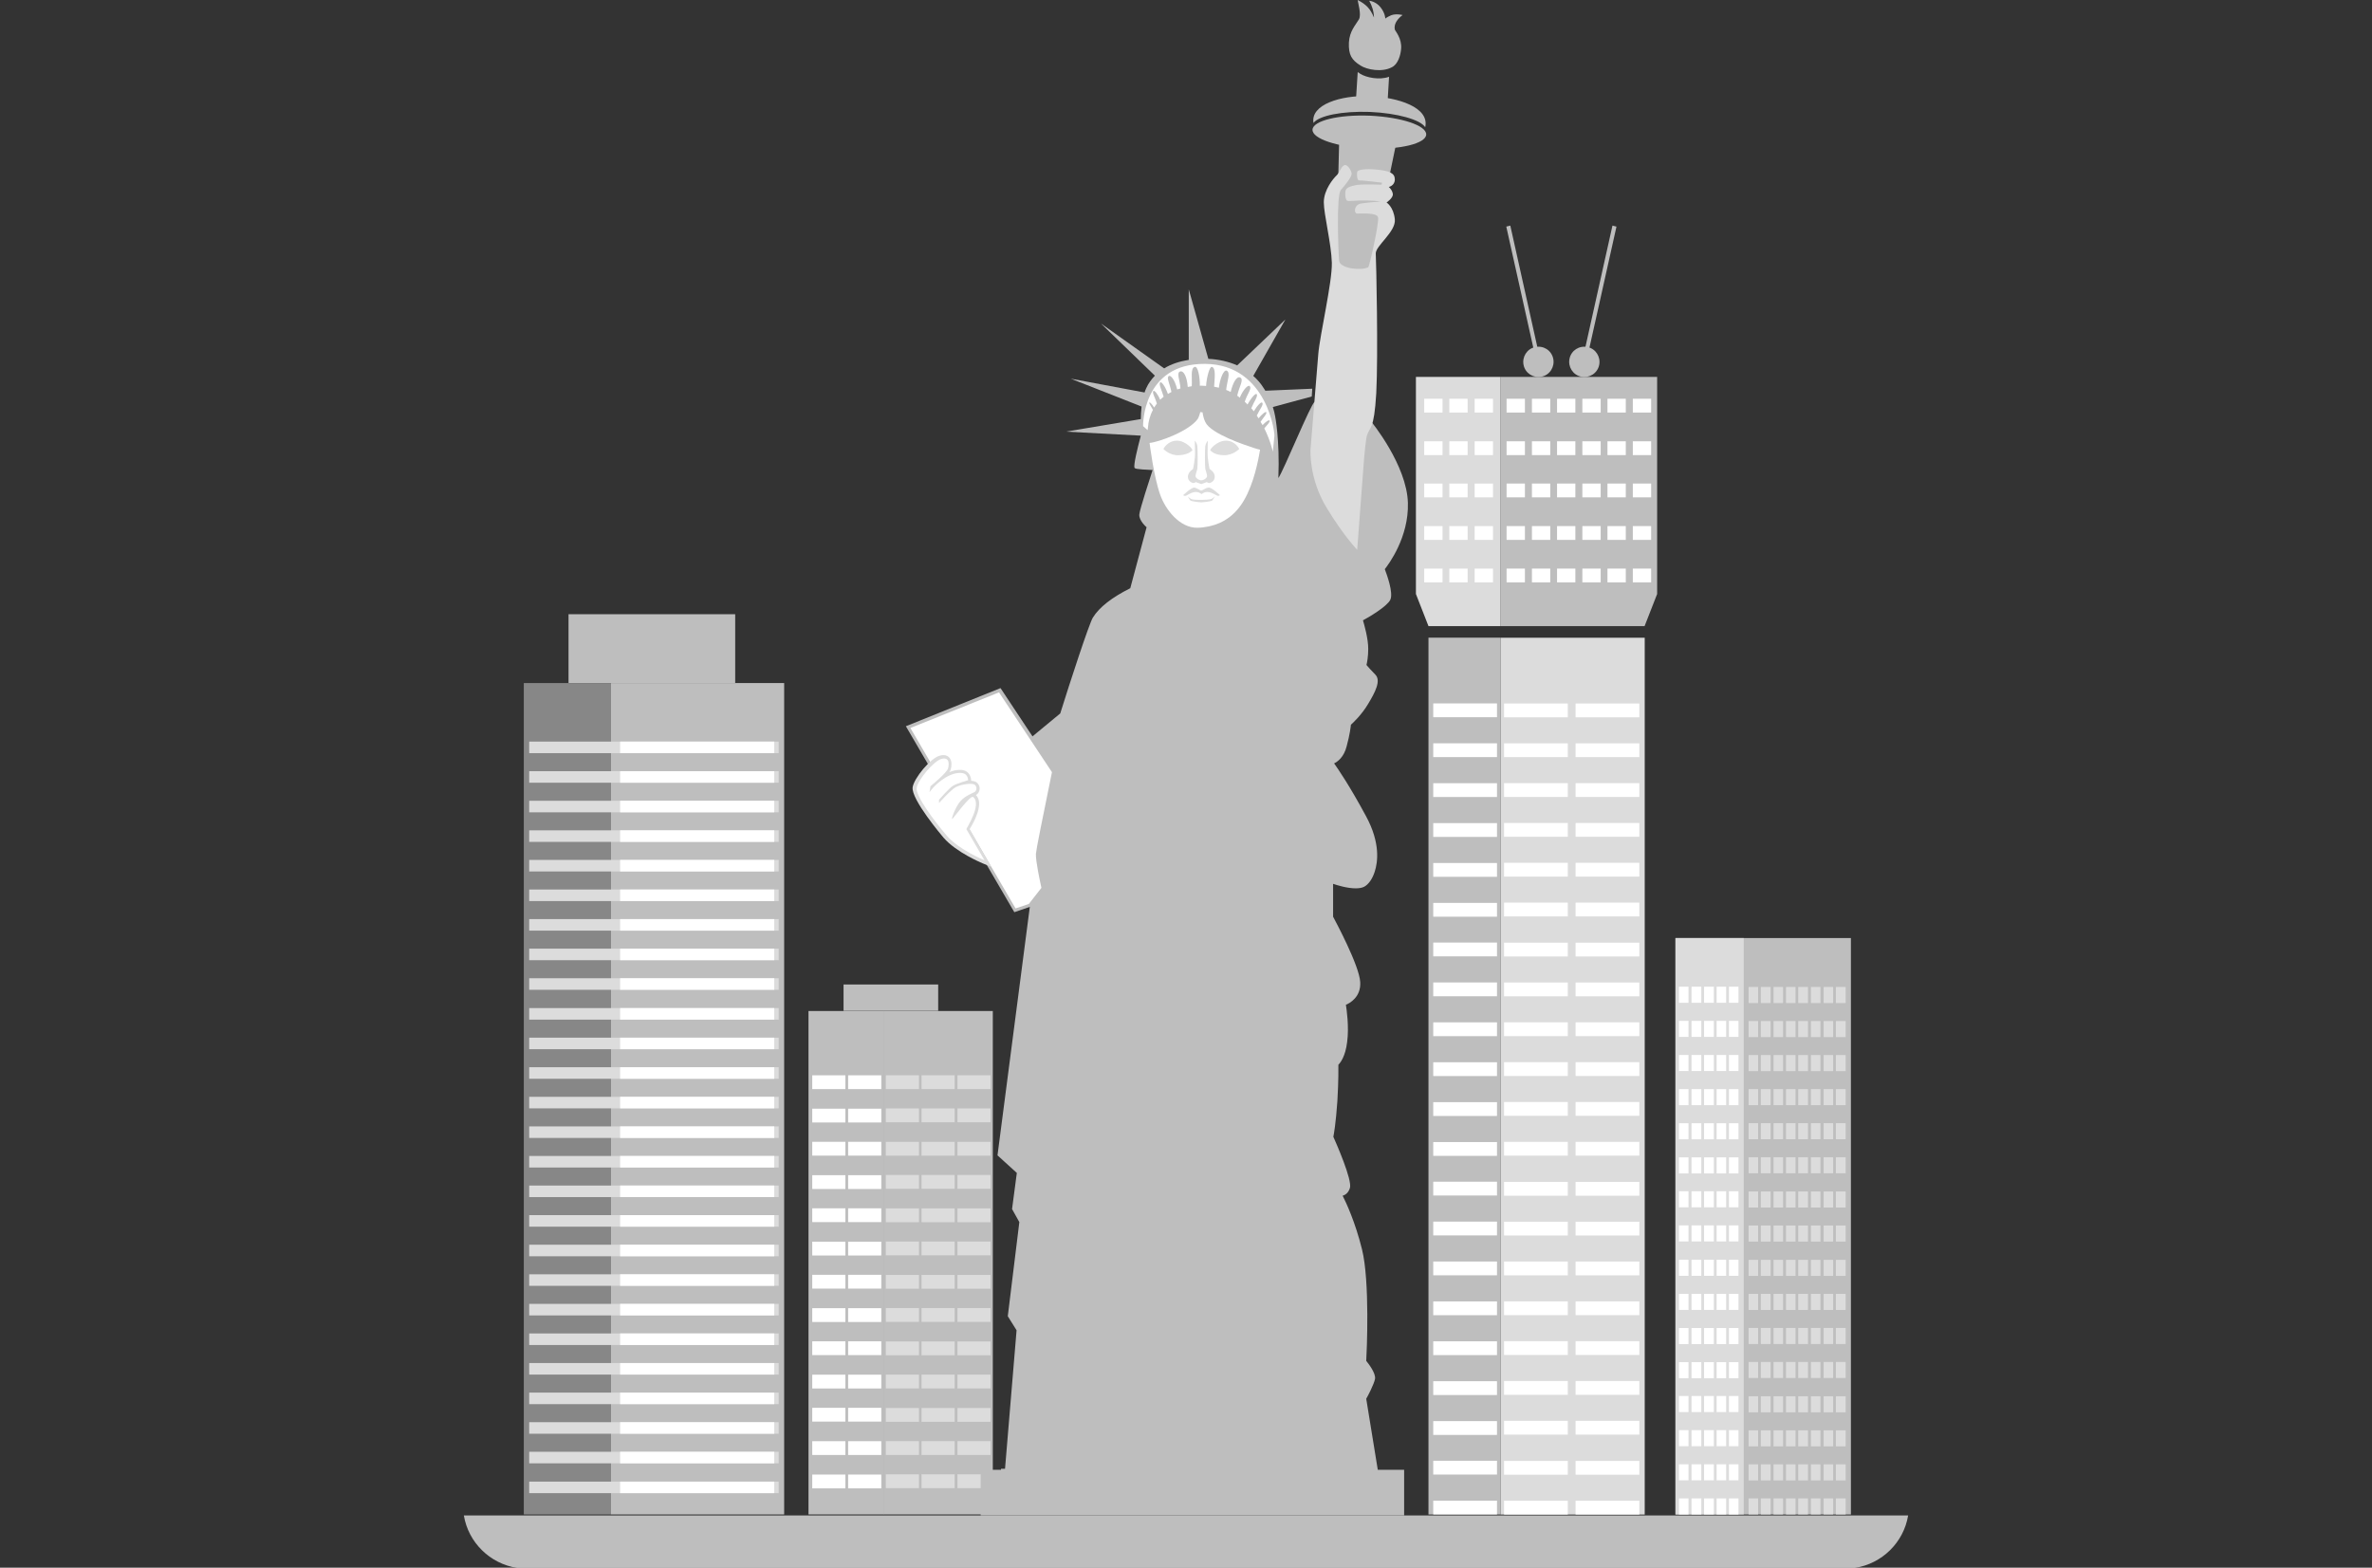 <?xml version="1.0" encoding="utf-8"?>
<!-- Generator: Adobe Illustrator 23.0.6, SVG Export Plug-In . SVG Version: 6.00 Build 0)  -->
<svg version="1.1" id="Layer_1" xmlns="http://www.w3.org/2000/svg" xmlns:xlink="http://www.w3.org/1999/xlink" x="0px" y="0px"
	 viewBox="0 0 94.5 62.47" style="enable-background:new 0 0 94.5 62.47;" xml:space="preserve">
<rect x="0" y="0" width="94.5" height="62.47" fill="#333333" stroke="none"/>
<style type="text/css">
	.st0{display:none;fill:#062542;}
	.st1{fill:#4C4E52;}
	.st2{opacity:0.62;fill:#193059;}
	.st3{opacity:0.59;fill:url(#SVGID_3_);}
	.st4{fill-rule:evenodd;clip-rule:evenodd;fill:#FFFFFF;}
	.st5{fill:#FFFFFF;}
	.st6{fill:#EB1C24;}
	.st7{fill:none;stroke:#888888;stroke-width:0.5;stroke-miterlimit:10;}
	.st8{fill:#1A222B;}
	.st9{fill:#151C23;}
	.st10{fill:#252E3A;}
	.st11{fill:none;stroke:#FFFFFF;stroke-width:0.5;stroke-miterlimit:10;}
	.st12{fill:#1399D5;}
	.st13{fill:none;stroke:#1399D5;stroke-width:0.75;stroke-miterlimit:10;}
	.st14{opacity:0.59;fill:url(#SVGID_6_);}
	.st15{opacity:0.59;fill:url(#SVGID_9_);}
	.st16{fill:#1CA2FC;}
	.st17{fill:none;stroke:#193059;stroke-width:5;stroke-linecap:round;stroke-miterlimit:10;}
	.st18{fill:#FF8F3D;}
	.st19{fill:#F27820;}
	.st20{fill:none;stroke:#FFC20C;stroke-width:1.044;stroke-miterlimit:10;}
	.st21{fill:#FFBE55;}
	.st22{fill:none;stroke:#FFBE55;stroke-width:1.044;stroke-miterlimit:10;}
	.st23{fill:none;stroke:#BEBEBE;stroke-width:0.246;stroke-miterlimit:10;}
	.st24{fill:#BEBEBE;}
	.st25{fill:#DCDCDC;}
	.st26{fill:#FFFFFF;stroke:#BEBEBE;stroke-width:1.451;stroke-miterlimit:10;}
	.st27{fill:none;stroke:#BEBEBE;stroke-width:1.451;stroke-miterlimit:10;}
	.st28{fill:none;stroke:#BEBEBE;stroke-width:1.016;stroke-miterlimit:10;}
	.st29{fill:none;stroke:#DCDCDC;stroke-width:1.451;stroke-miterlimit:10;}
	.st30{opacity:0.33;fill:none;stroke:#3B3737;stroke-width:0.51;stroke-miterlimit:10;}
	.st31{fill:none;stroke:#BEBEBE;stroke-width:1.53;stroke-linecap:round;stroke-miterlimit:10;}
	.st32{fill:none;stroke:#BEBEBE;stroke-width:0.117;stroke-miterlimit:10;}
	.st33{fill:#FFFFFF;stroke:#BEBEBE;stroke-width:0.686;stroke-miterlimit:10;}
	.st34{fill:none;stroke:#BEBEBE;stroke-width:0.686;stroke-miterlimit:10;}
	.st35{fill:none;stroke:#BEBEBE;stroke-width:0.48;stroke-miterlimit:10;}
	.st36{fill:none;stroke:#DCDCDC;stroke-width:0.686;stroke-miterlimit:10;}
	.st37{opacity:0.33;fill:none;stroke:#3B3737;stroke-width:0.241;stroke-miterlimit:10;}
	.st38{fill:none;stroke:#BEBEBE;stroke-width:0.723;stroke-linecap:round;stroke-miterlimit:10;}
	.st39{fill:url(#SVGID_10_);}
	.st40{opacity:0.4;fill:url(#SVGID_11_);}
	.st41{fill:#6D6E71;}
	.st42{fill:#E5E6E7;}
	.st43{opacity:0.2;fill:#A6A8AB;}
	.st44{fill:url(#SVGID_12_);}
	.st45{opacity:0.2;fill:#D0D2D3;}
	.st46{opacity:0.8;}
	.st47{fill:#959595;}
	.st48{fill:#6C655B;}
	.st49{opacity:0.9;fill:#959595;}
	.st50{opacity:0.8;fill:#959595;}
	.st51{fill:#D0D2D3;}
	.st52{opacity:0.7;}
	.st53{opacity:0.3;}
	.st54{fill:url(#SVGID_13_);}
	.st55{fill:url(#SVGID_14_);}
	.st56{fill:url(#SVGID_15_);}
	.st57{fill:url(#SVGID_16_);}
	.st58{fill:url(#SVGID_17_);}
	.st59{fill:url(#SVGID_18_);}
	.st60{fill:url(#SVGID_19_);}
	.st61{fill:url(#SVGID_20_);}
	.st62{fill:url(#SVGID_21_);}
	.st63{fill:url(#SVGID_22_);}
	.st64{fill:url(#SVGID_23_);}
	.st65{fill:url(#SVGID_24_);}
	.st66{fill:url(#SVGID_25_);}
	.st67{fill:url(#SVGID_26_);}
	.st68{fill:url(#SVGID_27_);}
	.st69{fill:url(#SVGID_28_);}
	.st70{fill:url(#SVGID_29_);}
	.st71{fill:url(#SVGID_30_);}
	.st72{fill:url(#SVGID_31_);}
	.st73{fill:url(#SVGID_32_);}
	.st74{fill:url(#SVGID_33_);}
	.st75{fill:url(#SVGID_34_);}
	.st76{fill:url(#SVGID_35_);}
	.st77{fill:url(#SVGID_36_);}
	.st78{fill:url(#SVGID_37_);}
	.st79{fill:url(#SVGID_38_);}
	.st80{fill:url(#SVGID_39_);}
	.st81{fill:url(#SVGID_40_);}
	.st82{fill:url(#SVGID_41_);}
	.st83{fill:url(#SVGID_42_);}
	.st84{fill:url(#SVGID_43_);}
	.st85{fill:url(#SVGID_44_);}
	.st86{fill:url(#SVGID_45_);}
	.st87{fill:url(#SVGID_46_);}
	.st88{fill:url(#SVGID_47_);}
	.st89{fill:url(#SVGID_48_);}
	.st90{fill:url(#SVGID_49_);}
	.st91{fill:url(#SVGID_50_);}
	.st92{fill:url(#SVGID_51_);}
	.st93{fill:url(#SVGID_52_);}
	.st94{fill:url(#SVGID_53_);}
	.st95{fill:url(#SVGID_54_);}
	.st96{fill:url(#SVGID_55_);}
	.st97{fill:url(#SVGID_56_);}
	.st98{fill:url(#SVGID_57_);}
	.st99{fill:url(#SVGID_58_);}
	.st100{fill:url(#SVGID_59_);}
	.st101{fill:url(#SVGID_60_);}
	.st102{fill:url(#SVGID_61_);}
	.st103{fill:url(#SVGID_62_);}
	.st104{fill:url(#SVGID_63_);}
	.st105{fill:url(#SVGID_64_);}
	.st106{fill:url(#SVGID_65_);}
	.st107{fill:url(#SVGID_66_);}
	.st108{fill:url(#SVGID_67_);}
	.st109{fill:url(#SVGID_68_);}
	.st110{fill:url(#SVGID_69_);}
	.st111{opacity:0.4;fill:url(#SVGID_70_);}
	.st112{fill:url(#SVGID_71_);}
	.st113{fill:url(#SVGID_72_);}
	.st114{fill:url(#SVGID_73_);}
	.st115{fill:url(#SVGID_74_);}
	.st116{fill:url(#SVGID_75_);}
	.st117{fill:url(#SVGID_76_);}
	.st118{fill:url(#SVGID_77_);}
	.st119{fill:url(#SVGID_78_);}
	.st120{fill:url(#SVGID_79_);}
	.st121{fill:url(#SVGID_80_);}
	.st122{fill:url(#SVGID_81_);}
	.st123{fill:url(#SVGID_82_);}
	.st124{fill:url(#SVGID_83_);}
	.st125{fill:url(#SVGID_84_);}
	.st126{fill:url(#SVGID_85_);}
	.st127{fill:url(#SVGID_86_);}
	.st128{fill:url(#SVGID_87_);}
	.st129{fill:url(#SVGID_88_);}
	.st130{fill:url(#SVGID_89_);}
	.st131{fill:url(#SVGID_90_);}
	.st132{fill:url(#SVGID_91_);}
	.st133{fill:url(#SVGID_92_);}
	.st134{fill:url(#SVGID_93_);}
	.st135{fill:url(#SVGID_94_);}
	.st136{fill:url(#SVGID_95_);}
	.st137{fill:url(#SVGID_96_);}
	.st138{fill:url(#SVGID_97_);}
	.st139{fill:url(#SVGID_98_);}
	.st140{fill:url(#SVGID_99_);}
	.st141{fill:url(#SVGID_100_);}
	.st142{fill:url(#SVGID_101_);}
	.st143{fill:url(#SVGID_102_);}
	.st144{fill:url(#SVGID_103_);}
	.st145{fill:url(#SVGID_104_);}
	.st146{fill:url(#SVGID_105_);}
	.st147{fill:url(#SVGID_106_);}
	.st148{fill:url(#SVGID_107_);}
	.st149{fill:url(#SVGID_108_);}
	.st150{fill:url(#SVGID_109_);}
	.st151{fill:url(#SVGID_110_);}
	.st152{fill:url(#SVGID_111_);}
	.st153{fill:url(#SVGID_112_);}
	.st154{fill:url(#SVGID_113_);}
	.st155{fill:url(#SVGID_114_);}
	.st156{fill:url(#SVGID_115_);}
	.st157{fill:url(#SVGID_116_);}
	.st158{fill:url(#SVGID_117_);}
	.st159{fill:url(#SVGID_118_);}
	.st160{fill:url(#SVGID_119_);}
	.st161{fill:url(#SVGID_120_);}
	.st162{fill:url(#SVGID_121_);}
	.st163{fill:url(#SVGID_122_);}
	.st164{fill:url(#SVGID_123_);}
	.st165{fill:url(#SVGID_124_);}
	.st166{fill:url(#SVGID_125_);}
	.st167{fill:url(#SVGID_126_);}
	.st168{fill:url(#SVGID_127_);}
	.st169{opacity:0.23;fill:#FFFFFF;}
	.st170{fill:#BEC1C3;}
	.st171{fill:#D0D1D2;}
	.st172{fill:url(#SVGID_128_);}
	.st173{fill:url(#SVGID_129_);}
	.st174{fill:url(#SVGID_130_);}
	.st175{fill:url(#SVGID_131_);}
	.st176{fill:url(#SVGID_132_);}
	.st177{fill:url(#SVGID_133_);}
	.st178{opacity:0.5;fill:#DCDCDC;}
	.st179{fill:url(#SVGID_134_);}
	.st180{fill:url(#SVGID_135_);}
	.st181{fill:url(#SVGID_136_);}
	.st182{fill:url(#SVGID_137_);}
	.st183{fill:url(#SVGID_138_);}
	.st184{fill:url(#SVGID_139_);}
	.st185{fill:none;stroke:#BEBEBE;stroke-width:1.286;stroke-miterlimit:10;}
	.st186{fill:none;stroke:#BEBEBE;stroke-width:0.59;stroke-miterlimit:10;}
	.st187{fill:none;stroke:#DCDCDC;stroke-width:1.334;stroke-miterlimit:10;}
	.st188{fill:none;stroke:#DCDCDC;stroke-width:0.613;stroke-miterlimit:10;}
	.st189{fill:#ECEBEA;}
	.st190{fill:none;stroke:#CBCBCB;stroke-miterlimit:10;}
	.st191{fill:#5CC000;}
	.st192{fill:#193059;}
	.st193{fill:#139AD6;}
	.st194{fill:#45B5E3;}
	.st195{fill:#333F48;}
	.st196{fill:#63676B;}
	.st197{fill:#A6A7A8;}
	.st198{fill:#9ACAE9;}
	.st199{fill:#CFD0CE;}
	.st200{fill:#C22036;}
	.st201{fill:#F37820;}
	.st202{fill:#062542;}
	.st203{fill:#4585C5;}
	.st204{fill:#212222;}
	.st205{fill:#FFC30C;}
	.st206{fill:#E31E26;}
	.st207{fill:#49174D;}
	.st208{fill:#FDE428;}
	.st209{fill:#86BC40;}
</style>
<g>
	
		<rect x="35.2" y="40.29" transform="matrix(-1 -4.485091e-11 4.485091e-11 -1 74.753 100.638)" class="st24" width="4.36" height="20.06"/>
	
		<rect x="32.2" y="40.29" transform="matrix(-1 -4.496504e-11 4.496504e-11 -1 67.4 100.638)" class="st24" width="2.99" height="20.06"/>
	<g>
		
			<rect x="35.28" y="42.85" transform="matrix(-1 -4.542423e-11 4.542423e-11 -1 71.891 86.249)" class="st25" width="1.32" height="0.55"/>
		
			<rect x="36.72" y="42.85" transform="matrix(-1 -4.611434e-11 4.611434e-11 -1 74.753 86.249)" class="st25" width="1.32" height="0.55"/>
		
			<rect x="38.15" y="42.85" transform="matrix(-1 -4.336144e-11 4.336144e-11 -1 77.614 86.249)" class="st25" width="1.32" height="0.55"/>
		
			<rect x="35.28" y="44.18" transform="matrix(-1 -4.335966e-11 4.335966e-11 -1 71.891 88.901)" class="st25" width="1.32" height="0.55"/>
		
			<rect x="36.72" y="44.18" transform="matrix(-1 -4.404933e-11 4.404933e-11 -1 74.753 88.901)" class="st25" width="1.32" height="0.55"/>
		
			<rect x="38.15" y="44.18" transform="matrix(-1 -4.542601e-11 4.542601e-11 -1 77.614 88.901)" class="st25" width="1.32" height="0.55"/>
		
			<rect x="35.28" y="45.5" transform="matrix(-1 -4.198298e-11 4.198298e-11 -1 71.891 91.552)" class="st25" width="1.32" height="0.55"/>
		
			<rect x="36.72" y="45.5" transform="matrix(-1 -4.542601e-11 4.542601e-11 -1 74.753 91.552)" class="st25" width="1.32" height="0.55"/>
		
			<rect x="38.15" y="45.5" transform="matrix(-1 -4.404933e-11 4.404933e-11 -1 77.614 91.552)" class="st25" width="1.32" height="0.55"/>
		
			<rect x="35.28" y="46.83" transform="matrix(-1 -4.335966e-11 4.335966e-11 -1 71.891 94.202)" class="st25" width="1.32" height="0.55"/>
		
			<rect x="36.72" y="46.83" transform="matrix(-1 -4.542601e-11 4.542601e-11 -1 74.753 94.202)" class="st25" width="1.32" height="0.55"/>
		
			<rect x="38.15" y="46.83" transform="matrix(-1 -4.611434e-11 4.611434e-11 -1 77.614 94.202)" class="st25" width="1.32" height="0.55"/>
		
			<rect x="35.28" y="48.15" transform="matrix(-1 -4.129464e-11 4.129464e-11 -1 71.891 96.853)" class="st25" width="1.32" height="0.55"/>
		
			<rect x="36.72" y="48.15" transform="matrix(-1 -4.680268e-11 4.680268e-11 -1 74.753 96.853)" class="st25" width="1.32" height="0.55"/>
		
			<rect x="38.15" y="48.15" transform="matrix(-1 -4.817892e-11 4.817892e-11 -1 77.614 96.853)" class="st25" width="1.32" height="0.55"/>
		
			<rect x="35.28" y="49.48" transform="matrix(-1 -4.680091e-11 4.680091e-11 -1 71.891 99.504)" class="st25" width="1.32" height="0.55"/>
		
			<rect x="36.72" y="49.48" transform="matrix(-1 -4.060808e-11 4.060808e-11 -1 74.753 99.504)" class="st25" width="1.32" height="0.55"/>
		
			<rect x="38.15" y="49.48" transform="matrix(-1 -4.611434e-11 4.611434e-11 -1 77.614 99.504)" class="st25" width="1.32" height="0.55"/>
		
			<rect x="35.28" y="50.8" transform="matrix(-1 -4.404755e-11 4.404755e-11 -1 71.891 102.155)" class="st25" width="1.32" height="0.55"/>
		
			<rect x="36.72" y="50.8" transform="matrix(-1 -4.542601e-11 4.542601e-11 -1 74.753 102.155)" class="st25" width="1.32" height="0.55"/>
		
			<rect x="38.15" y="50.8" transform="matrix(-1 -4.404933e-11 4.404933e-11 -1 77.614 102.155)" class="st25" width="1.32" height="0.55"/>
		
			<rect x="35.28" y="52.13" transform="matrix(-1 -4.473589e-11 4.473589e-11 -1 71.891 104.805)" class="st25" width="1.32" height="0.55"/>
		
			<rect x="36.72" y="52.13" transform="matrix(-1 -4.129642e-11 4.129642e-11 -1 74.753 104.805)" class="st25" width="1.32" height="0.55"/>
		
			<rect x="38.15" y="52.13" transform="matrix(-1 -4.749102e-11 4.749102e-11 -1 77.614 104.805)" class="st25" width="1.32" height="0.55"/>
		
			<rect x="35.28" y="53.45" transform="matrix(-1 -4.404755e-11 4.404755e-11 -1 71.891 107.456)" class="st25" width="1.32" height="0.55"/>
		
			<rect x="36.72" y="53.45" transform="matrix(-1 -4.336144e-11 4.336144e-11 -1 74.753 107.456)" class="st25" width="1.32" height="0.55"/>
		
			<rect x="38.15" y="53.45" transform="matrix(-1 -4.336144e-11 4.336144e-11 -1 77.614 107.456)" class="st25" width="1.32" height="0.55"/>
		
			<rect x="35.28" y="54.78" transform="matrix(-1 -4.542423e-11 4.542423e-11 -1 71.891 110.107)" class="st25" width="1.32" height="0.55"/>
		
			<rect x="36.72" y="54.78" transform="matrix(-1 -4.336144e-11 4.336144e-11 -1 74.753 110.107)" class="st25" width="1.32" height="0.55"/>
		
			<rect x="38.15" y="54.78" transform="matrix(-1 -4.198476e-11 4.198476e-11 -1 77.614 110.107)" class="st25" width="1.32" height="0.55"/>
		
			<rect x="35.28" y="56.1" transform="matrix(-1 -4.335966e-11 4.335966e-11 -1 71.891 112.758)" class="st25" width="1.32" height="0.55"/>
		
			<rect x="36.72" y="56.1" transform="matrix(-1 -4.267310e-11 4.267310e-11 -1 74.753 112.758)" class="st25" width="1.32" height="0.55"/>
		
			<rect x="38.15" y="56.1" transform="matrix(-1 -4.336144e-11 4.336144e-11 -1 77.614 112.758)" class="st25" width="1.32" height="0.55"/>
		
			<rect x="35.28" y="57.43" transform="matrix(-1 -4.404755e-11 4.404755e-11 -1 71.891 115.409)" class="st25" width="1.32" height="0.55"/>
		
			<rect x="36.72" y="57.43" transform="matrix(-1 -4.336144e-11 4.336144e-11 -1 74.753 115.409)" class="st25" width="1.32" height="0.55"/>
		
			<rect x="38.15" y="57.43" transform="matrix(-1 -4.267310e-11 4.267310e-11 -1 77.614 115.409)" class="st25" width="1.32" height="0.55"/>
		
			<rect x="35.28" y="58.76" transform="matrix(-1 -4.404755e-11 4.404755e-11 -1 71.891 118.06)" class="st25" width="1.32" height="0.55"/>
		
			<rect x="36.72" y="58.76" transform="matrix(-1 -4.336144e-11 4.336144e-11 -1 74.753 118.06)" class="st25" width="1.32" height="0.55"/>
		
			<rect x="38.15" y="58.76" transform="matrix(-1 -4.404933e-11 4.404933e-11 -1 77.614 118.06)" class="st25" width="1.32" height="0.55"/>
	</g>
	<rect x="33.79" y="58.76" class="st5" width="1.32" height="0.55"/>
	<rect x="32.36" y="58.76" class="st5" width="1.32" height="0.55"/>
	<rect x="33.79" y="57.43" class="st5" width="1.32" height="0.55"/>
	<rect x="32.36" y="57.43" class="st5" width="1.32" height="0.55"/>
	<rect x="33.79" y="56.1" class="st5" width="1.32" height="0.55"/>
	<rect x="32.36" y="56.1" class="st5" width="1.32" height="0.55"/>
	<rect x="33.79" y="54.78" class="st5" width="1.32" height="0.55"/>
	<rect x="32.36" y="54.78" class="st5" width="1.32" height="0.55"/>
	<rect x="33.79" y="53.45" class="st5" width="1.32" height="0.55"/>
	<rect x="32.36" y="53.45" class="st5" width="1.32" height="0.55"/>
	<rect x="33.79" y="52.13" class="st5" width="1.32" height="0.55"/>
	<rect x="32.36" y="52.13" class="st5" width="1.32" height="0.55"/>
	<rect x="33.79" y="50.8" class="st5" width="1.32" height="0.55"/>
	<rect x="32.36" y="50.8" class="st5" width="1.32" height="0.55"/>
	<rect x="33.79" y="49.48" class="st5" width="1.32" height="0.55"/>
	<rect x="32.36" y="49.48" class="st5" width="1.32" height="0.55"/>
	<rect x="33.79" y="48.15" class="st5" width="1.32" height="0.55"/>
	<rect x="32.36" y="48.15" class="st5" width="1.32" height="0.55"/>
	<rect x="33.79" y="46.83" class="st5" width="1.32" height="0.55"/>
	<rect x="32.36" y="46.83" class="st5" width="1.32" height="0.55"/>
	<rect x="33.79" y="45.5" class="st5" width="1.32" height="0.55"/>
	<rect x="32.36" y="45.5" class="st5" width="1.32" height="0.55"/>
	<rect x="33.79" y="44.18" class="st5" width="1.32" height="0.55"/>
	<rect x="32.36" y="44.18" class="st5" width="1.32" height="0.55"/>
	<rect x="33.79" y="42.85" class="st5" width="1.32" height="0.55"/>
	<rect x="32.36" y="42.85" class="st5" width="1.32" height="0.55"/>
	
		<rect x="33.61" y="39.24" transform="matrix(-1 -4.420254e-11 4.420254e-11 -1 70.987 79.521)" class="st24" width="3.77" height="1.05"/>
	
		<rect x="59.77" y="25.41" transform="matrix(-1 -4.490775e-11 4.490775e-11 -1 125.295 85.763)" class="st25" width="5.75" height="34.94"/>
	<polygon class="st24" points="59.77,15.02 66.02,15.02 66.02,23.67 65.52,24.95 59.77,24.95 	"/>
	<rect x="56.91" y="25.41" class="st24" width="2.86" height="34.94"/>
	<polygon class="st25" points="59.77,15.02 56.41,15.02 56.41,23.67 56.91,24.95 59.77,24.95 	"/>
	<polygon class="st24" points="63.14,13.93 63.3,13.96 64.4,9.03 64.24,8.99 	"/>
	<path class="st24" d="M62.53,14.29c-0.07,0.32,0.13,0.65,0.46,0.72c0.32,0.07,0.65-0.13,0.72-0.46c0.07-0.32-0.13-0.65-0.46-0.72
		C62.92,13.76,62.6,13.96,62.53,14.29z"/>
	<polygon class="st24" points="61.27,13.93 61.11,13.96 60.01,9.03 60.17,8.99 	"/>
	<path class="st24" d="M61.88,14.29c0.07,0.32-0.13,0.65-0.46,0.72c-0.32,0.07-0.65-0.13-0.72-0.46c-0.07-0.32,0.13-0.65,0.46-0.72
		C61.49,13.76,61.81,13.96,61.88,14.29z"/>
	<g>
		
			<rect x="65.05" y="22.66" transform="matrix(-1 -4.250612e-11 4.250612e-11 -1 130.831 45.868)" class="st5" width="0.73" height="0.55"/>
		
			<rect x="64.05" y="22.66" transform="matrix(-1 -4.375623e-11 4.375623e-11 -1 128.821 45.868)" class="st5" width="0.73" height="0.55"/>
		
			<rect x="63.04" y="22.66" transform="matrix(-1 -4.750701e-11 4.750701e-11 -1 126.811 45.868)" class="st5" width="0.73" height="0.55"/>
		
			<rect x="62.04" y="22.66" transform="matrix(-1 -4.375623e-11 4.375623e-11 -1 124.802 45.868)" class="st5" width="0.73" height="0.55"/>
		
			<rect x="61.03" y="22.66" transform="matrix(-1 -5.500768e-11 5.500768e-11 -1 122.792 45.868)" class="st5" width="0.73" height="0.55"/>
		
			<rect x="60.03" y="22.66" transform="matrix(-1 -3.875579e-11 3.875579e-11 -1 120.782 45.868)" class="st5" width="0.73" height="0.55"/>
		
			<rect x="65.05" y="20.97" transform="matrix(-1 -4.750701e-11 4.750701e-11 -1 130.831 42.484)" class="st5" width="0.73" height="0.55"/>
		
			<rect x="64.05" y="20.97" transform="matrix(-1 -4.000590e-11 4.000590e-11 -1 128.821 42.484)" class="st5" width="0.73" height="0.55"/>
		
			<rect x="63.04" y="20.97" transform="matrix(-1 -4.000590e-11 4.000590e-11 -1 126.811 42.484)" class="st5" width="0.73" height="0.55"/>
		
			<rect x="62.04" y="20.97" transform="matrix(-1 -4.750701e-11 4.750701e-11 -1 124.802 42.484)" class="st5" width="0.73" height="0.55"/>
		
			<rect x="61.03" y="20.97" transform="matrix(-1 -4.250612e-11 4.250612e-11 -1 122.792 42.484)" class="st5" width="0.73" height="0.55"/>
		
			<rect x="60.03" y="20.97" transform="matrix(-1 -3.875579e-11 3.875579e-11 -1 120.782 42.484)" class="st5" width="0.73" height="0.55"/>
		
			<rect x="65.05" y="19.28" transform="matrix(-1 -4.750701e-11 4.750701e-11 -1 130.831 39.099)" class="st5" width="0.73" height="0.55"/>
		
			<rect x="64.05" y="19.28" transform="matrix(-1 -4.000590e-11 4.000590e-11 -1 128.821 39.099)" class="st5" width="0.73" height="0.55"/>
		
			<rect x="63.04" y="19.28" transform="matrix(-1 -4.625645e-11 4.625645e-11 -1 126.811 39.099)" class="st5" width="0.73" height="0.55"/>
		
			<rect x="62.04" y="19.28" transform="matrix(-1 -4.750701e-11 4.750701e-11 -1 124.802 39.099)" class="st5" width="0.73" height="0.55"/>
		
			<rect x="61.03" y="19.28" transform="matrix(-1 -4.375623e-11 4.375623e-11 -1 122.792 39.099)" class="st5" width="0.73" height="0.55"/>
		
			<rect x="60.03" y="19.28" transform="matrix(-1 -4.250612e-11 4.250612e-11 -1 120.782 39.099)" class="st5" width="0.73" height="0.55"/>
		
			<rect x="65.05" y="17.58" transform="matrix(-1 -4.750701e-11 4.750701e-11 -1 130.831 35.715)" class="st5" width="0.73" height="0.55"/>
		
			<rect x="64.05" y="17.58" transform="matrix(-1 -3.875579e-11 3.875579e-11 -1 128.821 35.715)" class="st5" width="0.73" height="0.55"/>
		
			<rect x="63.04" y="17.58" transform="matrix(-1 -5.125734e-11 5.125734e-11 -1 126.811 35.715)" class="st5" width="0.73" height="0.55"/>
		
			<rect x="62.04" y="17.58" transform="matrix(-1 -4.375623e-11 4.375623e-11 -1 124.802 35.715)" class="st5" width="0.73" height="0.55"/>
		
			<rect x="61.03" y="17.58" transform="matrix(-1 -4.375623e-11 4.375623e-11 -1 122.792 35.715)" class="st5" width="0.73" height="0.55"/>
		
			<rect x="60.03" y="17.58" transform="matrix(-1 -4.125601e-11 4.125601e-11 -1 120.782 35.715)" class="st5" width="0.73" height="0.55"/>
		
			<rect x="65.05" y="15.89" transform="matrix(-1 -3.875579e-11 3.875579e-11 -1 130.831 32.33)" class="st5" width="0.73" height="0.55"/>
		
			<rect x="64.05" y="15.89" transform="matrix(-1 -4.000590e-11 4.000590e-11 -1 128.821 32.33)" class="st5" width="0.73" height="0.55"/>
		
			<rect x="63.04" y="15.89" transform="matrix(-1 -4.750701e-11 4.750701e-11 -1 126.811 32.33)" class="st5" width="0.73" height="0.55"/>
		
			<rect x="62.04" y="15.89" transform="matrix(-1 -4.750701e-11 4.750701e-11 -1 124.802 32.33)" class="st5" width="0.73" height="0.55"/>
		
			<rect x="61.03" y="15.89" transform="matrix(-1 -4.875712e-11 4.875712e-11 -1 122.792 32.33)" class="st5" width="0.73" height="0.55"/>
		
			<rect x="60.03" y="15.89" transform="matrix(-1 -3.875579e-11 3.875579e-11 -1 120.782 32.33)" class="st5" width="0.73" height="0.55"/>
	</g>
	<g>
		
			<rect x="58.75" y="22.66" transform="matrix(-1 -4.628976e-11 4.628976e-11 -1 118.23 45.868)" class="st5" width="0.73" height="0.55"/>
		
			<rect x="57.75" y="22.66" transform="matrix(-1 -4.254032e-11 4.254032e-11 -1 116.22 45.868)" class="st5" width="0.73" height="0.55"/>
		
			<rect x="56.74" y="22.66" transform="matrix(-1 -4.629376e-11 4.629376e-11 -1 114.21 45.868)" class="st5" width="0.73" height="0.55"/>
		
			<rect x="58.75" y="20.97" transform="matrix(-1 -3.878332e-11 3.878332e-11 -1 118.23 42.484)" class="st5" width="0.73" height="0.55"/>
		
			<rect x="57.75" y="20.97" transform="matrix(-1 -4.379131e-11 4.379131e-11 -1 116.22 42.484)" class="st5" width="0.73" height="0.55"/>
		
			<rect x="56.74" y="20.97" transform="matrix(-1 -4.754476e-11 4.754476e-11 -1 114.21 42.484)" class="st5" width="0.73" height="0.55"/>
		
			<rect x="58.75" y="19.28" transform="matrix(-1 -5.504764e-11 5.504764e-11 -1 118.23 39.099)" class="st5" width="0.73" height="0.55"/>
		
			<rect x="57.75" y="19.28" transform="matrix(-1 -4.754476e-11 4.754476e-11 -1 116.22 39.099)" class="st5" width="0.73" height="0.55"/>
		
			<rect x="56.74" y="19.28" transform="matrix(-1 -5.505208e-11 5.505208e-11 -1 114.21 39.099)" class="st5" width="0.73" height="0.55"/>
		
			<rect x="58.75" y="17.58" transform="matrix(-1 -4.003476e-11 4.003476e-11 -1 118.23 35.715)" class="st5" width="0.73" height="0.55"/>
		
			<rect x="57.75" y="17.58" transform="matrix(-1 -4.754476e-11 4.754476e-11 -1 116.22 35.715)" class="st5" width="0.73" height="0.55"/>
		
			<rect x="56.74" y="17.58" transform="matrix(-1 -4.879620e-11 4.879620e-11 -1 114.21 35.715)" class="st5" width="0.73" height="0.55"/>
		
			<rect x="58.75" y="15.89" transform="matrix(-1 -4.754120e-11 4.754120e-11 -1 118.23 32.33)" class="st5" width="0.73" height="0.55"/>
		
			<rect x="57.75" y="15.89" transform="matrix(-1 -4.879620e-11 4.879620e-11 -1 116.22 32.33)" class="st5" width="0.73" height="0.55"/>
		
			<rect x="56.74" y="15.89" transform="matrix(-1 -4.629376e-11 4.629376e-11 -1 114.21 32.33)" class="st5" width="0.73" height="0.55"/>
	</g>
	<g>
		
			<rect x="62.77" y="28.03" transform="matrix(-1 -4.659174e-11 4.659174e-11 -1 128.081 56.614)" class="st5" width="2.54" height="0.55"/>
		
			<rect x="59.92" y="28.03" transform="matrix(-1 -4.659174e-11 4.659174e-11 -1 122.381 56.614)" class="st5" width="2.54" height="0.55"/>
		
			<rect x="62.77" y="29.62" transform="matrix(-1 -4.623336e-11 4.623336e-11 -1 128.081 59.791)" class="st5" width="2.54" height="0.55"/>
		
			<rect x="59.92" y="29.62" transform="matrix(-1 -4.551660e-11 4.551660e-11 -1 122.381 59.791)" class="st5" width="2.54" height="0.55"/>
		
			<rect x="62.77" y="31.21" transform="matrix(-1 -4.659174e-11 4.659174e-11 -1 128.081 62.968)" class="st5" width="2.54" height="0.55"/>
		
			<rect x="59.92" y="31.21" transform="matrix(-1 -4.515822e-11 4.515822e-11 -1 122.381 62.968)" class="st5" width="2.54" height="0.55"/>
		
			<rect x="62.77" y="32.8" transform="matrix(-1 -4.659174e-11 4.659174e-11 -1 128.081 66.145)" class="st5" width="2.54" height="0.55"/>
		
			<rect x="59.92" y="32.8" transform="matrix(-1 -4.659174e-11 4.659174e-11 -1 122.381 66.145)" class="st5" width="2.54" height="0.55"/>
		
			<rect x="62.77" y="34.39" transform="matrix(-1 -4.551660e-11 4.551660e-11 -1 128.081 69.322)" class="st5" width="2.54" height="0.55"/>
		
			<rect x="59.92" y="34.39" transform="matrix(-1 -4.551660e-11 4.551660e-11 -1 122.381 69.322)" class="st5" width="2.54" height="0.55"/>
		
			<rect x="62.77" y="35.98" transform="matrix(-1 -4.623336e-11 4.623336e-11 -1 128.081 72.499)" class="st5" width="2.54" height="0.55"/>
		
			<rect x="59.92" y="35.98" transform="matrix(-1 -4.408308e-11 4.408308e-11 -1 122.381 72.499)" class="st5" width="2.54" height="0.55"/>
		
			<rect x="62.77" y="37.56" transform="matrix(-1 -4.659174e-11 4.659174e-11 -1 128.081 75.675)" class="st5" width="2.54" height="0.55"/>
		
			<rect x="59.92" y="37.56" transform="matrix(-1 -4.515822e-11 4.515822e-11 -1 122.381 75.675)" class="st5" width="2.54" height="0.55"/>
		
			<rect x="62.77" y="39.15" transform="matrix(-1 -4.623336e-11 4.623336e-11 -1 128.081 78.852)" class="st5" width="2.54" height="0.55"/>
		
			<rect x="59.92" y="39.15" transform="matrix(-1 -4.659174e-11 4.659174e-11 -1 122.381 78.852)" class="st5" width="2.54" height="0.55"/>
		
			<rect x="62.77" y="40.74" transform="matrix(-1 -4.659174e-11 4.659174e-11 -1 128.081 82.029)" class="st5" width="2.54" height="0.55"/>
		
			<rect x="59.92" y="40.74" transform="matrix(-1 -4.300794e-11 4.300794e-11 -1 122.381 82.029)" class="st5" width="2.54" height="0.55"/>
		
			<rect x="62.77" y="42.33" transform="matrix(-1 -4.659174e-11 4.659174e-11 -1 128.081 85.207)" class="st5" width="2.54" height="0.55"/>
		
			<rect x="59.92" y="42.33" transform="matrix(-1 -4.659174e-11 4.659174e-11 -1 122.381 85.207)" class="st5" width="2.54" height="0.55"/>
		
			<rect x="62.77" y="43.92" transform="matrix(-1 -4.479984e-11 4.479984e-11 -1 128.081 88.384)" class="st5" width="2.54" height="0.55"/>
		
			<rect x="59.92" y="43.92" transform="matrix(-1 -4.623336e-11 4.623336e-11 -1 122.381 88.384)" class="st5" width="2.54" height="0.55"/>
		
			<rect x="62.77" y="45.51" transform="matrix(-1 -4.444146e-11 4.444146e-11 -1 128.081 91.561)" class="st5" width="2.54" height="0.55"/>
		
			<rect x="59.92" y="45.51" transform="matrix(-1 -4.623336e-11 4.623336e-11 -1 122.381 91.561)" class="st5" width="2.54" height="0.55"/>
		
			<rect x="62.77" y="47.09" transform="matrix(-1 -4.659174e-11 4.659174e-11 -1 128.081 94.738)" class="st5" width="2.54" height="0.55"/>
		
			<rect x="59.92" y="47.09" transform="matrix(-1 -4.408308e-11 4.408308e-11 -1 122.381 94.738)" class="st5" width="2.54" height="0.55"/>
		
			<rect x="62.77" y="48.68" transform="matrix(-1 -4.659174e-11 4.659174e-11 -1 128.081 97.914)" class="st5" width="2.54" height="0.55"/>
		
			<rect x="59.92" y="48.68" transform="matrix(-1 -4.659174e-11 4.659174e-11 -1 122.381 97.914)" class="st5" width="2.54" height="0.55"/>
		
			<rect x="62.77" y="50.27" transform="matrix(-1 -4.515822e-11 4.515822e-11 -1 128.081 101.091)" class="st5" width="2.54" height="0.55"/>
		
			<rect x="59.92" y="50.27" transform="matrix(-1 -4.659174e-11 4.659174e-11 -1 122.381 101.091)" class="st5" width="2.54" height="0.55"/>
		
			<rect x="62.77" y="51.86" transform="matrix(-1 -4.551660e-11 4.551660e-11 -1 128.081 104.268)" class="st5" width="2.54" height="0.55"/>
		
			<rect x="59.92" y="51.86" transform="matrix(-1 -4.659174e-11 4.659174e-11 -1 122.381 104.268)" class="st5" width="2.54" height="0.55"/>
		
			<rect x="62.77" y="53.45" transform="matrix(-1 -4.659174e-11 4.659174e-11 -1 128.081 107.445)" class="st5" width="2.54" height="0.55"/>
		
			<rect x="59.92" y="53.45" transform="matrix(-1 -4.659174e-11 4.659174e-11 -1 122.381 107.445)" class="st5" width="2.54" height="0.55"/>
		
			<rect x="62.77" y="55.04" transform="matrix(-1 -4.551660e-11 4.551660e-11 -1 128.081 110.622)" class="st5" width="2.54" height="0.55"/>
		
			<rect x="59.92" y="55.04" transform="matrix(-1 -4.659174e-11 4.659174e-11 -1 122.381 110.622)" class="st5" width="2.54" height="0.55"/>
		
			<rect x="62.77" y="56.63" transform="matrix(-1 -4.372470e-11 4.372470e-11 -1 128.081 113.799)" class="st5" width="2.54" height="0.55"/>
		
			<rect x="59.92" y="56.63" transform="matrix(-1 -4.623336e-11 4.623336e-11 -1 122.381 113.799)" class="st5" width="2.54" height="0.55"/>
		
			<rect x="62.77" y="58.21" transform="matrix(-1 -4.659174e-11 4.659174e-11 -1 128.081 116.976)" class="st5" width="2.54" height="0.55"/>
		
			<rect x="59.92" y="58.21" transform="matrix(-1 -4.695012e-11 4.695012e-11 -1 122.381 116.976)" class="st5" width="2.54" height="0.55"/>
		
			<rect x="62.77" y="59.8" transform="matrix(-1 -4.730850e-11 4.730850e-11 -1 128.081 120.152)" class="st5" width="2.54" height="0.55"/>
		
			<rect x="59.92" y="59.8" transform="matrix(-1 -4.551660e-11 4.551660e-11 -1 122.381 120.152)" class="st5" width="2.54" height="0.55"/>
	</g>
	<g>
		<g>
			<rect x="57.1" y="28.03" class="st5" width="2.54" height="0.55"/>
			<rect x="57.1" y="29.62" class="st5" width="2.54" height="0.55"/>
			<rect x="57.1" y="31.21" class="st5" width="2.54" height="0.55"/>
			<rect x="57.1" y="32.8" class="st5" width="2.54" height="0.55"/>
			<rect x="57.1" y="34.39" class="st5" width="2.54" height="0.55"/>
			<rect x="57.1" y="35.98" class="st5" width="2.54" height="0.55"/>
			<rect x="57.1" y="37.56" class="st5" width="2.54" height="0.55"/>
			<rect x="57.1" y="39.15" class="st5" width="2.54" height="0.55"/>
			<rect x="57.1" y="40.74" class="st5" width="2.54" height="0.55"/>
			<rect x="57.1" y="42.33" class="st5" width="2.54" height="0.55"/>
			<rect x="57.1" y="43.92" class="st5" width="2.54" height="0.55"/>
			<rect x="57.1" y="45.51" class="st5" width="2.54" height="0.55"/>
			<rect x="57.1" y="47.09" class="st5" width="2.54" height="0.55"/>
			<rect x="57.1" y="48.68" class="st5" width="2.54" height="0.55"/>
			<rect x="57.1" y="50.27" class="st5" width="2.54" height="0.55"/>
			<rect x="57.1" y="51.86" class="st5" width="2.54" height="0.55"/>
			<rect x="57.1" y="53.45" class="st5" width="2.54" height="0.55"/>
			<rect x="57.1" y="55.04" class="st5" width="2.54" height="0.55"/>
			<rect x="57.1" y="56.63" class="st5" width="2.54" height="0.55"/>
			<rect x="57.1" y="58.21" class="st5" width="2.54" height="0.55"/>
			<rect x="57.1" y="59.8" class="st5" width="2.54" height="0.55"/>
		</g>
	</g>
	<polygon class="st24" points="73.74,37.38 73.74,48.87 73.74,60.35 66.75,60.35 66.75,48.87 66.75,37.38 	"/>
	<polygon class="st25" points="69.47,37.38 69.47,48.87 69.47,60.35 66.75,60.35 66.75,48.87 66.75,37.38 	"/>
	<g>
		<g>
			<rect x="68.88" y="50.2" class="st5" width="0.38" height="0.64"/>
			<rect x="68.39" y="50.2" class="st5" width="0.38" height="0.64"/>
			<rect x="67.89" y="50.2" class="st5" width="0.39" height="0.64"/>
			<rect x="67.39" y="50.2" class="st5" width="0.39" height="0.64"/>
			<rect x="66.89" y="50.2" class="st5" width="0.38" height="0.64"/>
			<rect x="68.88" y="51.56" class="st5" width="0.38" height="0.64"/>
			<rect x="68.39" y="51.56" class="st5" width="0.38" height="0.64"/>
			<rect x="67.89" y="51.56" class="st5" width="0.39" height="0.64"/>
			<rect x="67.39" y="51.56" class="st5" width="0.39" height="0.64"/>
			<rect x="66.89" y="51.56" class="st5" width="0.38" height="0.64"/>
			<rect x="68.88" y="52.92" class="st5" width="0.38" height="0.64"/>
			<rect x="68.39" y="52.92" class="st5" width="0.38" height="0.64"/>
			<rect x="67.89" y="52.92" class="st5" width="0.39" height="0.64"/>
			<rect x="67.39" y="52.92" class="st5" width="0.39" height="0.64"/>
			<rect x="66.89" y="52.92" class="st5" width="0.38" height="0.64"/>
			<rect x="68.88" y="54.28" class="st5" width="0.38" height="0.64"/>
			<rect x="68.39" y="54.28" class="st5" width="0.38" height="0.64"/>
			<rect x="67.89" y="54.28" class="st5" width="0.39" height="0.64"/>
			<rect x="67.39" y="54.28" class="st5" width="0.39" height="0.64"/>
			<rect x="66.89" y="54.28" class="st5" width="0.38" height="0.64"/>
			<rect x="68.88" y="55.63" class="st5" width="0.38" height="0.64"/>
			<rect x="68.39" y="55.63" class="st5" width="0.38" height="0.64"/>
			<rect x="67.89" y="55.63" class="st5" width="0.39" height="0.64"/>
			<rect x="67.39" y="55.63" class="st5" width="0.39" height="0.64"/>
			<rect x="66.89" y="55.63" class="st5" width="0.38" height="0.64"/>
			<rect x="68.88" y="56.99" class="st5" width="0.38" height="0.64"/>
			<rect x="68.39" y="56.99" class="st5" width="0.38" height="0.64"/>
			<rect x="67.89" y="56.99" class="st5" width="0.39" height="0.64"/>
			<rect x="67.39" y="56.99" class="st5" width="0.39" height="0.64"/>
			<rect x="66.89" y="56.99" class="st5" width="0.38" height="0.64"/>
			<rect x="68.88" y="58.35" class="st5" width="0.38" height="0.64"/>
			<rect x="68.39" y="58.35" class="st5" width="0.38" height="0.64"/>
			<rect x="67.89" y="58.35" class="st5" width="0.39" height="0.64"/>
			<rect x="67.39" y="58.35" class="st5" width="0.39" height="0.64"/>
			<rect x="66.89" y="58.35" class="st5" width="0.38" height="0.64"/>
			<rect x="68.88" y="59.71" class="st5" width="0.38" height="0.64"/>
			<rect x="68.39" y="59.71" class="st5" width="0.38" height="0.64"/>
			<rect x="67.89" y="59.71" class="st5" width="0.39" height="0.64"/>
			<rect x="67.39" y="59.71" class="st5" width="0.39" height="0.64"/>
			<rect x="66.89" y="59.71" class="st5" width="0.38" height="0.64"/>
			<rect x="68.88" y="39.32" class="st5" width="0.38" height="0.64"/>
			<rect x="68.39" y="39.32" class="st5" width="0.38" height="0.64"/>
			<rect x="67.89" y="39.32" class="st5" width="0.39" height="0.64"/>
			<rect x="67.39" y="39.32" class="st5" width="0.39" height="0.64"/>
			<rect x="66.89" y="39.32" class="st5" width="0.38" height="0.64"/>
			<rect x="68.88" y="40.68" class="st5" width="0.38" height="0.64"/>
			<rect x="68.39" y="40.68" class="st5" width="0.38" height="0.64"/>
			<rect x="67.89" y="40.68" class="st5" width="0.39" height="0.64"/>
			<rect x="67.39" y="40.68" class="st5" width="0.39" height="0.64"/>
			<rect x="66.89" y="40.68" class="st5" width="0.38" height="0.64"/>
			<rect x="68.88" y="42.04" class="st5" width="0.38" height="0.64"/>
			<rect x="68.39" y="42.04" class="st5" width="0.38" height="0.64"/>
			<rect x="67.89" y="42.04" class="st5" width="0.39" height="0.64"/>
			<rect x="67.39" y="42.04" class="st5" width="0.39" height="0.64"/>
			<rect x="66.89" y="42.04" class="st5" width="0.38" height="0.64"/>
			<rect x="68.88" y="43.4" class="st5" width="0.38" height="0.64"/>
			<rect x="68.39" y="43.4" class="st5" width="0.38" height="0.64"/>
			<rect x="67.89" y="43.4" class="st5" width="0.39" height="0.64"/>
			<rect x="67.39" y="43.4" class="st5" width="0.39" height="0.64"/>
			<rect x="66.89" y="43.4" class="st5" width="0.38" height="0.64"/>
			<rect x="68.88" y="44.76" class="st5" width="0.38" height="0.64"/>
			<rect x="68.39" y="44.76" class="st5" width="0.38" height="0.64"/>
			<rect x="67.89" y="44.76" class="st5" width="0.39" height="0.64"/>
			<rect x="67.39" y="44.76" class="st5" width="0.39" height="0.64"/>
			<rect x="66.89" y="44.76" class="st5" width="0.38" height="0.64"/>
			<rect x="68.88" y="46.12" class="st5" width="0.38" height="0.64"/>
			<rect x="68.39" y="46.12" class="st5" width="0.38" height="0.64"/>
			<rect x="67.89" y="46.12" class="st5" width="0.39" height="0.64"/>
			<rect x="67.39" y="46.12" class="st5" width="0.39" height="0.64"/>
			<rect x="66.89" y="46.12" class="st5" width="0.38" height="0.64"/>
			<rect x="68.88" y="47.47" class="st5" width="0.38" height="0.64"/>
			<rect x="68.39" y="47.47" class="st5" width="0.38" height="0.64"/>
			<rect x="67.89" y="47.47" class="st5" width="0.39" height="0.64"/>
			<rect x="67.39" y="47.47" class="st5" width="0.39" height="0.64"/>
			<rect x="66.89" y="47.47" class="st5" width="0.38" height="0.64"/>
			<rect x="68.88" y="48.83" class="st5" width="0.38" height="0.64"/>
			<rect x="68.39" y="48.83" class="st5" width="0.38" height="0.64"/>
			<rect x="67.89" y="48.83" class="st5" width="0.39" height="0.64"/>
			<rect x="67.39" y="48.83" class="st5" width="0.39" height="0.64"/>
			<rect x="66.89" y="48.83" class="st5" width="0.38" height="0.64"/>
		</g>
	</g>
	<g>
		
			<rect x="71.65" y="50.2" transform="matrix(-1 -2.832369e-11 2.832369e-11 -1 143.68 101.043)" class="st25" width="0.39" height="0.64"/>
		
			<rect x="71.15" y="50.2" transform="matrix(-1 -5.200430e-11 5.200430e-11 -1 142.684 101.043)" class="st25" width="0.38" height="0.64"/>
		
			<rect x="72.15" y="50.2" transform="matrix(-1 -3.782142e-11 3.782142e-11 -1 144.677 101.043)" class="st25" width="0.38" height="0.64"/>
		
			<rect x="72.64" y="50.2" transform="matrix(-1 -5.436064e-11 5.436064e-11 -1 145.673 101.043)" class="st25" width="0.38" height="0.64"/>
		
			<rect x="73.14" y="50.2" transform="matrix(-1 -5.192570e-11 5.192570e-11 -1 146.67 101.043)" class="st25" width="0.39" height="0.64"/>
		
			<rect x="70.65" y="50.2" transform="matrix(-1 -4.726853e-11 4.726853e-11 -1 141.687 101.043)" class="st25" width="0.38" height="0.64"/>
		
			<rect x="70.15" y="50.2" transform="matrix(-1 -3.540380e-11 3.540380e-11 -1 140.691 101.043)" class="st25" width="0.39" height="0.64"/>
		
			<rect x="69.65" y="50.2" transform="matrix(-1 -5.436774e-11 5.436774e-11 -1 139.694 101.043)" class="st25" width="0.38" height="0.64"/>
		
			<rect x="71.65" y="51.56" transform="matrix(-1 -4.484558e-11 4.484558e-11 -1 143.68 103.76)" class="st25" width="0.39" height="0.64"/>
		
			<rect x="71.15" y="51.56" transform="matrix(-1 -5.436774e-11 5.436774e-11 -1 142.684 103.76)" class="st25" width="0.38" height="0.64"/>
		
			<rect x="72.15" y="51.56" transform="matrix(-1 -5.200430e-11 5.200430e-11 -1 144.677 103.76)" class="st25" width="0.38" height="0.64"/>
		
			<rect x="72.64" y="51.56" transform="matrix(-1 -5.436064e-11 5.436064e-11 -1 145.673 103.76)" class="st25" width="0.38" height="0.64"/>
		
			<rect x="73.14" y="51.56" transform="matrix(-1 -5.192570e-11 5.192570e-11 -1 146.67 103.76)" class="st25" width="0.39" height="0.64"/>
		
			<rect x="70.65" y="51.56" transform="matrix(-1 -5.199542e-11 5.199542e-11 -1 141.687 103.76)" class="st25" width="0.38" height="0.64"/>
		
			<rect x="70.15" y="51.56" transform="matrix(-1 -4.484469e-11 4.484469e-11 -1 140.691 103.76)" class="st25" width="0.39" height="0.64"/>
		
			<rect x="69.65" y="51.56" transform="matrix(-1 -3.782142e-11 3.782142e-11 -1 139.694 103.76)" class="st25" width="0.38" height="0.64"/>
		
			<rect x="71.65" y="52.92" transform="matrix(-1 -5.192614e-11 5.192614e-11 -1 143.68 106.477)" class="st25" width="0.39" height="0.64"/>
		
			<rect x="71.15" y="52.92" transform="matrix(-1 -3.545754e-11 3.545754e-11 -1 142.684 106.477)" class="st25" width="0.38" height="0.64"/>
		
			<rect x="72.15" y="52.92" transform="matrix(-1 -5.200430e-11 5.200430e-11 -1 144.677 106.477)" class="st25" width="0.38" height="0.64"/>
		
			<rect x="72.64" y="52.92" transform="matrix(-1 -3.781609e-11 3.781609e-11 -1 145.673 106.477)" class="st25" width="0.38" height="0.64"/>
		
			<rect x="73.14" y="52.92" transform="matrix(-1 -4.484469e-11 4.484469e-11 -1 146.67 106.477)" class="st25" width="0.39" height="0.64"/>
		
			<rect x="70.65" y="52.92" transform="matrix(-1 -5.199542e-11 5.199542e-11 -1 141.687 106.477)" class="st25" width="0.38" height="0.64"/>
		
			<rect x="70.15" y="52.92" transform="matrix(-1 -4.484469e-11 4.484469e-11 -1 140.691 106.477)" class="st25" width="0.39" height="0.64"/>
		
			<rect x="69.65" y="52.92" transform="matrix(-1 -4.491264e-11 4.491264e-11 -1 139.694 106.477)" class="st25" width="0.38" height="0.64"/>
		
			<rect x="71.65" y="54.28" transform="matrix(-1 -5.192614e-11 5.192614e-11 -1 143.68 109.193)" class="st25" width="0.39" height="0.64"/>
		
			<rect x="71.15" y="54.28" transform="matrix(-1 -3.545754e-11 3.545754e-11 -1 142.684 109.193)" class="st25" width="0.38" height="0.64"/>
		
			<rect x="72.15" y="54.28" transform="matrix(-1 -3.782142e-11 3.782142e-11 -1 144.677 109.193)" class="st25" width="0.38" height="0.64"/>
		
			<rect x="72.64" y="54.28" transform="matrix(-1 -3.781609e-11 3.781609e-11 -1 145.673 109.193)" class="st25" width="0.38" height="0.64"/>
		
			<rect x="73.14" y="54.28" transform="matrix(-1 -4.484469e-11 4.484469e-11 -1 146.67 109.193)" class="st25" width="0.39" height="0.64"/>
		
			<rect x="70.65" y="54.28" transform="matrix(-1 -3.781476e-11 3.781476e-11 -1 141.687 109.193)" class="st25" width="0.38" height="0.64"/>
		
			<rect x="70.15" y="54.28" transform="matrix(-1 -4.484469e-11 4.484469e-11 -1 140.691 109.193)" class="st25" width="0.39" height="0.64"/>
		
			<rect x="69.65" y="54.28" transform="matrix(-1 -5.200430e-11 5.200430e-11 -1 139.694 109.193)" class="st25" width="0.38" height="0.64"/>
		
			<rect x="71.65" y="55.63" transform="matrix(-1 -3.540425e-11 3.540425e-11 -1 143.68 111.91)" class="st25" width="0.39" height="0.64"/>
		
			<rect x="71.15" y="55.63" transform="matrix(-1 -5.200430e-11 5.200430e-11 -1 142.684 111.91)" class="st25" width="0.38" height="0.64"/>
		
			<rect x="72.15" y="55.63" transform="matrix(-1 -2.836588e-11 2.836588e-11 -1 144.677 111.91)" class="st25" width="0.38" height="0.64"/>
		
			<rect x="72.64" y="55.63" transform="matrix(-1 -4.490642e-11 4.490642e-11 -1 145.673 111.91)" class="st25" width="0.38" height="0.64"/>
		
			<rect x="73.14" y="55.63" transform="matrix(-1 -4.484469e-11 4.484469e-11 -1 146.67 111.91)" class="st25" width="0.39" height="0.64"/>
		
			<rect x="70.65" y="55.63" transform="matrix(-1 -5.435886e-11 5.435886e-11 -1 141.687 111.91)" class="st25" width="0.38" height="0.64"/>
		
			<rect x="70.15" y="55.63" transform="matrix(-1 -3.776414e-11 3.776414e-11 -1 140.691 111.91)" class="st25" width="0.39" height="0.64"/>
		
			<rect x="69.65" y="55.63" transform="matrix(-1 -3.782142e-11 3.782142e-11 -1 139.694 111.91)" class="st25" width="0.38" height="0.64"/>
		
			<rect x="71.65" y="56.99" transform="matrix(-1 -3.540425e-11 3.540425e-11 -1 143.68 114.627)" class="st25" width="0.39" height="0.64"/>
		
			<rect x="71.15" y="56.99" transform="matrix(-1 -5.200430e-11 5.200430e-11 -1 142.684 114.627)" class="st25" width="0.38" height="0.64"/>
		
			<rect x="72.15" y="56.99" transform="matrix(-1 -4.254875e-11 4.254875e-11 -1 144.677 114.627)" class="st25" width="0.38" height="0.64"/>
		
			<rect x="72.64" y="56.99" transform="matrix(-1 -4.490642e-11 4.490642e-11 -1 145.673 114.627)" class="st25" width="0.38" height="0.64"/>
		
			<rect x="73.14" y="56.99" transform="matrix(-1 -4.484469e-11 4.484469e-11 -1 146.67 114.627)" class="st25" width="0.39" height="0.64"/>
		
			<rect x="70.65" y="56.99" transform="matrix(-1 -5.435886e-11 5.435886e-11 -1 141.687 114.627)" class="st25" width="0.38" height="0.64"/>
		
			<rect x="70.15" y="56.99" transform="matrix(-1 -5.192570e-11 5.192570e-11 -1 140.691 114.627)" class="st25" width="0.39" height="0.64"/>
		
			<rect x="69.65" y="56.99" transform="matrix(-1 -4.491264e-11 4.491264e-11 -1 139.694 114.627)" class="st25" width="0.38" height="0.64"/>
		
			<rect x="71.65" y="58.35" transform="matrix(-1 -3.068358e-11 3.068358e-11 -1 143.68 117.343)" class="st25" width="0.39" height="0.64"/>
		
			<rect x="71.15" y="58.35" transform="matrix(-1 -3.782142e-11 3.782142e-11 -1 142.684 117.343)" class="st25" width="0.38" height="0.64"/>
		
			<rect x="72.15" y="58.35" transform="matrix(-1 -5.200430e-11 5.200430e-11 -1 144.677 117.343)" class="st25" width="0.38" height="0.64"/>
		
			<rect x="72.64" y="58.35" transform="matrix(-1 -3.545265e-11 3.545265e-11 -1 145.673 117.343)" class="st25" width="0.38" height="0.64"/>
		
			<rect x="73.14" y="58.35" transform="matrix(-1 -4.484469e-11 4.484469e-11 -1 146.67 117.343)" class="st25" width="0.39" height="0.64"/>
		
			<rect x="70.65" y="58.35" transform="matrix(-1 -5.435886e-11 5.435886e-11 -1 141.687 117.343)" class="st25" width="0.38" height="0.64"/>
		
			<rect x="70.15" y="58.35" transform="matrix(-1 -5.192570e-11 5.192570e-11 -1 140.691 117.343)" class="st25" width="0.39" height="0.64"/>
		
			<rect x="69.65" y="58.35" transform="matrix(-1 -4.491264e-11 4.491264e-11 -1 139.694 117.343)" class="st25" width="0.38" height="0.64"/>
		
			<rect x="71.65" y="59.71" transform="matrix(-1 -5.664681e-11 5.664681e-11 -1 143.68 120.06)" class="st25" width="0.39" height="0.64"/>
		
			<rect x="71.15" y="59.71" transform="matrix(-1 -3.782142e-11 3.782142e-11 -1 142.684 120.06)" class="st25" width="0.38" height="0.64"/>
		
			<rect x="72.15" y="59.71" transform="matrix(-1 -3.782142e-11 3.782142e-11 -1 144.677 120.06)" class="st25" width="0.38" height="0.64"/>
		
			<rect x="72.64" y="59.71" transform="matrix(-1 -3.781609e-11 3.781609e-11 -1 145.673 120.06)" class="st25" width="0.38" height="0.64"/>
		
			<rect x="73.14" y="59.71" transform="matrix(-1 -5.192570e-11 5.192570e-11 -1 146.67 120.06)" class="st25" width="0.39" height="0.64"/>
		
			<rect x="70.65" y="59.71" transform="matrix(-1 -4.254165e-11 4.254165e-11 -1 141.687 120.06)" class="st25" width="0.38" height="0.64"/>
		
			<rect x="70.15" y="59.71" transform="matrix(-1 -5.192570e-11 5.192570e-11 -1 140.691 120.06)" class="st25" width="0.39" height="0.64"/>
		
			<rect x="69.65" y="59.71" transform="matrix(-1 -4.491264e-11 4.491264e-11 -1 139.694 120.06)" class="st25" width="0.38" height="0.64"/>
		
			<rect x="71.65" y="39.32" transform="matrix(-1 -2.360302e-11 2.360302e-11 -1 143.68 79.29)" class="st25" width="0.39" height="0.64"/>
		
			<rect x="71.15" y="39.32" transform="matrix(-1 -5.200430e-11 5.200430e-11 -1 142.684 79.29)" class="st25" width="0.38" height="0.64"/>
		
			<rect x="72.15" y="39.32" transform="matrix(-1 -3.545754e-11 3.545754e-11 -1 144.677 79.29)" class="st25" width="0.38" height="0.64"/>
		
			<rect x="72.64" y="39.32" transform="matrix(-1 -5.199719e-11 5.199719e-11 -1 145.673 79.29)" class="st25" width="0.38" height="0.64"/>
		
			<rect x="73.14" y="39.32" transform="matrix(-1 -5.192570e-11 5.192570e-11 -1 146.67 79.29)" class="st25" width="0.39" height="0.64"/>
		
			<rect x="70.65" y="39.32" transform="matrix(-1 -5.435886e-11 5.435886e-11 -1 141.687 79.29)" class="st25" width="0.38" height="0.64"/>
		
			<rect x="70.15" y="39.32" transform="matrix(-1 -3.540380e-11 3.540380e-11 -1 140.691 79.29)" class="st25" width="0.39" height="0.64"/>
		
			<rect x="69.65" y="39.32" transform="matrix(-1 -5.200430e-11 5.200430e-11 -1 139.694 79.29)" class="st25" width="0.38" height="0.64"/>
		
			<rect x="71.65" y="40.68" transform="matrix(-1 -5.192614e-11 5.192614e-11 -1 143.68 82.007)" class="st25" width="0.39" height="0.64"/>
		
			<rect x="71.15" y="40.68" transform="matrix(-1 -5.200430e-11 5.200430e-11 -1 142.684 82.007)" class="st25" width="0.38" height="0.64"/>
		
			<rect x="72.15" y="40.68" transform="matrix(-1 -4.491264e-11 4.491264e-11 -1 144.677 82.007)" class="st25" width="0.38" height="0.64"/>
		
			<rect x="72.64" y="40.68" transform="matrix(-1 -5.199719e-11 5.199719e-11 -1 145.673 82.007)" class="st25" width="0.38" height="0.64"/>
		
			<rect x="73.14" y="40.68" transform="matrix(-1 -5.192570e-11 5.192570e-11 -1 146.67 82.007)" class="st25" width="0.39" height="0.64"/>
		
			<rect x="70.65" y="40.68" transform="matrix(-1 -5.435886e-11 5.435886e-11 -1 141.687 82.007)" class="st25" width="0.38" height="0.64"/>
		
			<rect x="70.15" y="40.68" transform="matrix(-1 -5.192570e-11 5.192570e-11 -1 140.691 82.007)" class="st25" width="0.39" height="0.64"/>
		
			<rect x="69.65" y="40.68" transform="matrix(-1 -3.782142e-11 3.782142e-11 -1 139.694 82.007)" class="st25" width="0.38" height="0.64"/>
		
			<rect x="71.65" y="42.04" transform="matrix(-1 -5.192614e-11 5.192614e-11 -1 143.68 84.723)" class="st25" width="0.39" height="0.64"/>
		
			<rect x="71.15" y="42.04" transform="matrix(-1 -3.782142e-11 3.782142e-11 -1 142.684 84.723)" class="st25" width="0.38" height="0.64"/>
		
			<rect x="72.15" y="42.04" transform="matrix(-1 -5.200430e-11 5.200430e-11 -1 144.677 84.723)" class="st25" width="0.38" height="0.64"/>
		
			<rect x="72.64" y="42.04" transform="matrix(-1 -4.490642e-11 4.490642e-11 -1 145.673 84.723)" class="st25" width="0.38" height="0.64"/>
		
			<rect x="73.14" y="42.04" transform="matrix(-1 -3.776414e-11 3.776414e-11 -1 146.67 84.723)" class="st25" width="0.39" height="0.64"/>
		
			<rect x="70.65" y="42.04" transform="matrix(-1 -5.199542e-11 5.199542e-11 -1 141.687 84.723)" class="st25" width="0.38" height="0.64"/>
		
			<rect x="70.15" y="42.04" transform="matrix(-1 -5.192570e-11 5.192570e-11 -1 140.691 84.723)" class="st25" width="0.39" height="0.64"/>
		
			<rect x="69.65" y="42.04" transform="matrix(-1 -3.545754e-11 3.545754e-11 -1 139.694 84.723)" class="st25" width="0.38" height="0.64"/>
		
			<rect x="71.65" y="43.4" transform="matrix(-1 -3.776458e-11 3.776458e-11 -1 143.68 87.44)" class="st25" width="0.39" height="0.64"/>
		
			<rect x="71.15" y="43.4" transform="matrix(-1 -3.782142e-11 3.782142e-11 -1 142.684 87.44)" class="st25" width="0.38" height="0.64"/>
		
			<rect x="72.15" y="43.4" transform="matrix(-1 -5.200430e-11 5.200430e-11 -1 144.677 87.44)" class="st25" width="0.38" height="0.64"/>
		
			<rect x="72.64" y="43.4" transform="matrix(-1 -4.490642e-11 4.490642e-11 -1 145.673 87.44)" class="st25" width="0.38" height="0.64"/>
		
			<rect x="73.14" y="43.4" transform="matrix(-1 -3.776414e-11 3.776414e-11 -1 146.67 87.44)" class="st25" width="0.39" height="0.64"/>
		
			<rect x="70.65" y="43.4" transform="matrix(-1 -3.781476e-11 3.781476e-11 -1 141.687 87.44)" class="st25" width="0.38" height="0.64"/>
		
			<rect x="70.15" y="43.4" transform="matrix(-1 -5.428603e-11 5.428603e-11 -1 140.691 87.44)" class="st25" width="0.39" height="0.64"/>
		
			<rect x="69.65" y="43.4" transform="matrix(-1 -5.200430e-11 5.200430e-11 -1 139.694 87.44)" class="st25" width="0.38" height="0.64"/>
		
			<rect x="71.65" y="44.76" transform="matrix(-1 -5.192614e-11 5.192614e-11 -1 143.68 90.157)" class="st25" width="0.39" height="0.64"/>
		
			<rect x="71.15" y="44.76" transform="matrix(-1 -6.618718e-11 6.618718e-11 -1 142.684 90.157)" class="st25" width="0.38" height="0.64"/>
		
			<rect x="72.15" y="44.76" transform="matrix(-1 -3.782142e-11 3.782142e-11 -1 144.677 90.157)" class="st25" width="0.38" height="0.64"/>
		
			<rect x="72.64" y="44.76" transform="matrix(-1 -4.490642e-11 4.490642e-11 -1 145.673 90.157)" class="st25" width="0.38" height="0.64"/>
		
			<rect x="73.14" y="44.76" transform="matrix(-1 -5.192570e-11 5.192570e-11 -1 146.67 90.157)" class="st25" width="0.39" height="0.64"/>
		
			<rect x="70.65" y="44.76" transform="matrix(-1 -3.781476e-11 3.781476e-11 -1 141.687 90.157)" class="st25" width="0.38" height="0.64"/>
		
			<rect x="70.15" y="44.76" transform="matrix(-1 -3.776414e-11 3.776414e-11 -1 140.691 90.157)" class="st25" width="0.39" height="0.64"/>
		
			<rect x="69.65" y="44.76" transform="matrix(-1 -5.200430e-11 5.200430e-11 -1 139.694 90.157)" class="st25" width="0.38" height="0.64"/>
		
			<rect x="71.65" y="46.12" transform="matrix(-1 -4.012491e-11 4.012491e-11 -1 143.68 92.874)" class="st25" width="0.39" height="0.64"/>
		
			<rect x="71.15" y="46.12" transform="matrix(-1 -5.200430e-11 5.200430e-11 -1 142.684 92.874)" class="st25" width="0.38" height="0.64"/>
		
			<rect x="72.15" y="46.12" transform="matrix(-1 -5.200430e-11 5.200430e-11 -1 144.677 92.874)" class="st25" width="0.38" height="0.64"/>
		
			<rect x="72.64" y="46.12" transform="matrix(-1 -5.199719e-11 5.199719e-11 -1 145.673 92.874)" class="st25" width="0.38" height="0.64"/>
		
			<rect x="73.14" y="46.12" transform="matrix(-1 -3.776414e-11 3.776414e-11 -1 146.67 92.874)" class="st25" width="0.39" height="0.64"/>
		
			<rect x="70.65" y="46.12" transform="matrix(-1 -4.490509e-11 4.490509e-11 -1 141.687 92.874)" class="st25" width="0.38" height="0.64"/>
		
			<rect x="70.15" y="46.12" transform="matrix(-1 -5.192570e-11 5.192570e-11 -1 140.691 92.874)" class="st25" width="0.39" height="0.64"/>
		
			<rect x="69.65" y="46.12" transform="matrix(-1 -3.545754e-11 3.545754e-11 -1 139.694 92.874)" class="st25" width="0.38" height="0.64"/>
		
			<rect x="71.65" y="47.47" transform="matrix(-1 -4.012491e-11 4.012491e-11 -1 143.68 95.59)" class="st25" width="0.39" height="0.64"/>
		
			<rect x="71.15" y="47.47" transform="matrix(-1 -5.200430e-11 5.200430e-11 -1 142.684 95.59)" class="st25" width="0.38" height="0.64"/>
		
			<rect x="72.15" y="47.47" transform="matrix(-1 -5.200430e-11 5.200430e-11 -1 144.677 95.59)" class="st25" width="0.38" height="0.64"/>
		
			<rect x="72.64" y="47.47" transform="matrix(-1 -5.199719e-11 5.199719e-11 -1 145.673 95.59)" class="st25" width="0.38" height="0.64"/>
		
			<rect x="73.14" y="47.47" transform="matrix(-1 -3.776414e-11 3.776414e-11 -1 146.67 95.59)" class="st25" width="0.39" height="0.64"/>
		
			<rect x="70.65" y="47.47" transform="matrix(-1 -5.199542e-11 5.199542e-11 -1 141.687 95.59)" class="st25" width="0.38" height="0.64"/>
		
			<rect x="70.15" y="47.47" transform="matrix(-1 -5.192570e-11 5.192570e-11 -1 140.691 95.59)" class="st25" width="0.39" height="0.64"/>
		
			<rect x="69.65" y="47.47" transform="matrix(-1 -3.545754e-11 3.545754e-11 -1 139.694 95.59)" class="st25" width="0.38" height="0.64"/>
		
			<rect x="71.65" y="48.83" transform="matrix(-1 -5.192614e-11 5.192614e-11 -1 143.68 98.306)" class="st25" width="0.39" height="0.64"/>
		
			<rect x="71.15" y="48.83" transform="matrix(-1 -3.782142e-11 3.782142e-11 -1 142.684 98.306)" class="st25" width="0.38" height="0.64"/>
		
			<rect x="72.15" y="48.83" transform="matrix(-1 -4.491264e-11 4.491264e-11 -1 144.677 98.306)" class="st25" width="0.38" height="0.64"/>
		
			<rect x="72.64" y="48.83" transform="matrix(-1 -3.781609e-11 3.781609e-11 -1 145.673 98.306)" class="st25" width="0.38" height="0.64"/>
		
			<rect x="73.14" y="48.83" transform="matrix(-1 -3.540380e-11 3.540380e-11 -1 146.67 98.306)" class="st25" width="0.39" height="0.64"/>
		
			<rect x="70.65" y="48.83" transform="matrix(-1 -3.072443e-11 3.072443e-11 -1 141.687 98.306)" class="st25" width="0.38" height="0.64"/>
		
			<rect x="70.15" y="48.83" transform="matrix(-1 -5.428603e-11 5.428603e-11 -1 140.691 98.306)" class="st25" width="0.39" height="0.64"/>
		
			<rect x="69.65" y="48.83" transform="matrix(-1 -5.200430e-11 5.200430e-11 -1 139.694 98.306)" class="st25" width="0.38" height="0.64"/>
	</g>
	<path class="st24" d="M42.06,30.74l-2.2-3.32l-3.77,1.52l4.32,7.41l0.67-0.23l0-0.01l0.55-0.7c-0.04-0.18-0.24-1.09-0.23-1.37
		C41.42,33.83,41.81,31.91,42.06,30.74z"/>
	<path class="st5" d="M40.99,36.02l0.5-0.64c-0.06-0.27-0.23-1.07-0.22-1.35c0.01-0.16,0.23-1.26,0.64-3.26l-2.11-3.18l-3.53,1.42
		l4.19,7.19L40.99,36.02z"/>
	<path class="st24" d="M39.88,58.53h0.16l0.46-5.52l-0.35-0.56l0.46-3.75l-0.29-0.52l0.19-1.44l-0.77-0.7l1.29-9.92l0.55-0.7
		c-0.04-0.18-0.24-1.09-0.23-1.37c0.01-0.21,0.41-2.13,0.65-3.3l-0.91-1.37l1.15-0.95c0.38-1.22,1.15-3.58,1.3-3.82
		c0.26-0.42,0.77-0.81,1.49-1.17l0.65-2.43c0,0-0.31-0.26-0.29-0.51c0.02-0.21,0.42-1.43,0.53-1.77c-0.69-0.03-0.7-0.06-0.72-0.09
		c-0.05-0.1,0.12-0.79,0.25-1.28l-2.98-0.16l2.98-0.5c0-0.15,0.01-0.32,0.03-0.5l-2.82-1.11l2.94,0.55
		c0.02-0.06,0.04-0.12,0.07-0.18c0.08-0.18,0.2-0.34,0.34-0.49l-2.15-2.08l2.52,1.79c0.27-0.17,0.61-0.28,0.98-0.34v-2.81l0.78,2.77
		c0.42,0.02,0.81,0.11,1.15,0.26l1.92-1.83l-1.28,2.25c0.16,0.14,0.3,0.3,0.41,0.48c0.03,0.04,0.05,0.08,0.07,0.11l1.87-0.08
		l-0.02,0.31l-1.55,0.42c0.04,0.12,0.07,0.25,0.09,0.36c0,0,0.19,0.93,0.13,2.47c0.21-0.3,1.29-2.95,1.44-3.03
		c0.04-0.02,0.09-0.03,0.16-0.03c0.54,0,1.98,0.71,2.04,0.74l0.01,0.01l0.01,0.01c0.06,0.07,1.46,1.79,1.5,3.29
		c0.04,1.37-0.77,2.45-0.92,2.64c0.07,0.19,0.35,0.93,0.22,1.22c-0.13,0.27-0.88,0.71-1.09,0.82c0.05,0.17,0.21,0.72,0.21,1.14
		c0,0.31-0.05,0.56-0.07,0.64c0.05,0.06,0.19,0.22,0.35,0.38c0.24,0.24,0,0.7-0.29,1.18c-0.25,0.42-0.59,0.74-0.68,0.82
		c-0.01,0.09-0.04,0.38-0.17,0.86c-0.11,0.44-0.37,0.62-0.5,0.68c0.15,0.21,0.63,0.91,1.28,2.12c0.57,1.06,0.46,1.82,0.34,2.19
		c-0.09,0.29-0.25,0.52-0.43,0.61c-0.08,0.04-0.2,0.06-0.33,0.06c-0.33,0-0.73-0.12-0.9-0.18v1.31c0.1,0.19,1.04,1.94,1.08,2.6
		c0.04,0.6-0.42,0.85-0.57,0.91c0.03,0.19,0.13,0.88,0.05,1.48c-0.07,0.59-0.28,0.84-0.35,0.91c0,0.12,0.01,0.6-0.04,1.45
		c-0.06,0.88-0.14,1.32-0.16,1.42c0.11,0.25,0.76,1.72,0.66,2.04c-0.07,0.22-0.2,0.28-0.29,0.31c0.13,0.25,0.5,1.04,0.77,2.13
		c0.32,1.27,0.19,4.13,0.17,4.45c0.08,0.1,0.39,0.49,0.35,0.72c-0.04,0.21-0.29,0.69-0.35,0.79l0.46,2.83h0.24h0.81v1.82h-0.81
		H39.88h-0.81v-1.82H39.88z"/>
	<path class="st5" d="M46.22,19.71c0.21,0.6,0.78,1.33,1.48,1.32c0.15,0,0.29-0.02,0.44-0.05l0.09-0.02
		c0.51-0.12,0.99-0.43,1.34-1.04c0.38-0.66,0.56-1.56,0.63-2c-0.08-0.02-0.16-0.04-0.25-0.07c-0.33-0.11-1.71-0.56-1.93-1.03
		c-0.06-0.12-0.09-0.25-0.11-0.39c-0.03,0-0.06,0-0.09-0.01c-0.03,0.11-0.06,0.2-0.1,0.27c-0.34,0.49-1.56,0.93-1.92,0.96
		c0,0,0,0.01,0,0.01S45.96,18.97,46.22,19.71z"/>
	<path class="st5" d="M48.01,14.5c-2.52-0.02-2.47,2.48-2.47,2.48l0.18,0.16c0.01-0.05,0.01-0.1,0.02-0.15
		c0.01-0.16,0.06-0.41,0.2-0.67l-0.01,0.01c-0.06-0.12-0.16-0.25-0.14-0.29c0.02-0.03,0.11,0.07,0.19,0.2
		c0.03-0.05,0.07-0.1,0.11-0.16c-0.07-0.24-0.2-0.43-0.14-0.5c0.04-0.04,0.17,0.11,0.27,0.35c0.04-0.04,0.09-0.08,0.14-0.12
		c-0.08-0.27-0.2-0.49-0.14-0.57c0.05-0.05,0.2,0.15,0.31,0.46c0.04-0.03,0.09-0.05,0.14-0.08c-0.07-0.35-0.2-0.55-0.11-0.63
		c0.07-0.06,0.24,0.12,0.34,0.53c0.04-0.01,0.08-0.03,0.13-0.04c-0.02-0.34-0.18-0.64,0-0.68c0.13-0.03,0.26,0.22,0.29,0.62
		c0.05-0.01,0.1-0.02,0.16-0.03c0.02-0.34-0.06-0.72,0.12-0.77c0.12-0.03,0.21,0.39,0.2,0.75c0.03,0,0.06,0,0.09,0
		c0.06,0,0.11,0.01,0.16,0.01c0.02-0.34,0.14-0.78,0.23-0.76c0.17,0.04,0.11,0.45,0.09,0.79c0.06,0.01,0.13,0.03,0.19,0.04
		c0.04-0.35,0.19-0.73,0.31-0.68c0.17,0.07,0.01,0.44-0.02,0.77c0.06,0.02,0.12,0.05,0.18,0.08c0.09-0.38,0.24-0.63,0.37-0.58
		c0.18,0.07-0.04,0.38-0.11,0.73c0.04,0.02,0.07,0.05,0.1,0.08c0.16-0.37,0.35-0.53,0.4-0.46c0.09,0.1-0.09,0.28-0.2,0.62
		c0.04,0.04,0.08,0.07,0.11,0.11c0.16-0.29,0.33-0.47,0.37-0.41c0.05,0.09-0.11,0.29-0.22,0.56c0.04,0.04,0.07,0.08,0.1,0.12
		c0.15-0.25,0.31-0.4,0.34-0.34c0.06,0.08-0.11,0.27-0.22,0.51c0.02,0.04,0.05,0.07,0.07,0.11c0.14-0.17,0.29-0.29,0.31-0.24
		c0.03,0.06-0.12,0.21-0.23,0.38c0.03,0.04,0.05,0.09,0.08,0.13c0.12-0.13,0.25-0.22,0.28-0.18c0.03,0.06-0.11,0.18-0.21,0.31
		c0.25,0.5,0.34,0.93,0.34,0.93l0.06-0.61C50.81,17.39,50.53,14.52,48.01,14.5z"/>
	<g>
		<path class="st25" d="M46.89,17.56c0.35,0,0.66,0.36,0.61,0.39c-0.05,0.03-0.15,0.17-0.53,0.19c-0.38,0.02-0.62-0.25-0.62-0.25
			S46.51,17.56,46.89,17.56z"/>
		<path class="st25" d="M48.84,17.56c0.38,0,0.53,0.33,0.53,0.33s-0.24,0.26-0.62,0.25c-0.38-0.01-0.48-0.16-0.53-0.19
			C48.18,17.92,48.48,17.56,48.84,17.56z"/>
		<path class="st25" d="M48.39,18.95c0.03,0.18-0.1,0.26-0.17,0.29c-0.07,0.03-0.14-0.03-0.14-0.03l-0.22,0.08l-0.22-0.08
			c0,0-0.07,0.06-0.14,0.03c-0.07-0.03-0.2-0.11-0.17-0.29c0.03-0.16,0.2-0.26,0.2-0.26s0.09-0.4,0.08-0.69
			c-0.01-0.29-0.01-0.44-0.01-0.44s0.08,0.08,0.1,0.21c0.02,0.12,0.02,0.83,0,0.92c-0.02,0.09-0.06,0.18-0.07,0.27
			c-0.01,0.09,0.14,0.18,0.23,0.18c0.09,0,0.24-0.09,0.23-0.18c-0.01-0.09-0.05-0.18-0.07-0.27c-0.02-0.09-0.02-0.8,0-0.92
			c0.02-0.12,0.1-0.21,0.1-0.21s-0.01,0.15-0.01,0.44c-0.01,0.29,0.08,0.69,0.08,0.69S48.37,18.79,48.39,18.95z"/>
		<path class="st25" d="M47.86,19.55c0.04,0,0.17-0.11,0.29-0.12c0.12-0.02,0.45,0.3,0.45,0.3s-0.02,0.03-0.08,0.03
			c-0.06-0.01-0.19-0.12-0.36-0.15c-0.17-0.03-0.29,0.08-0.29,0.08s-0.12-0.11-0.29-0.08c-0.17,0.03-0.3,0.15-0.36,0.15
			c-0.06,0.01-0.08-0.03-0.08-0.03s0.33-0.32,0.45-0.3C47.69,19.45,47.82,19.55,47.86,19.55z"/>
		<path class="st25" d="M47.86,19.92c0.15,0,0.34-0.01,0.41-0.04c0.06-0.03,0.13-0.1,0.13-0.1s-0.06,0.11-0.1,0.16
			c-0.04,0.05-0.44,0.08-0.44,0.08s-0.4-0.03-0.44-0.08c-0.04-0.05-0.1-0.16-0.1-0.16s0.07,0.07,0.13,0.1
			C47.52,19.92,47.72,19.92,47.86,19.92z"/>
	</g>
	<g>
		<path class="st24" d="M54.18,10.8c0.15,0,0.35-0.02,0.43-0.11c0.03-0.04,0.12-0.13,0.26-1.34l0.74-3.57
			c0.01-0.04-0.01-0.07-0.04-0.09c-0.01-0.01-0.37-0.2-1.12-0.24c-0.07,0-0.13-0.01-0.19-0.01c-0.61,0-0.87,0.19-0.88,0.2
			c-0.02,0.02-0.03,0.04-0.03,0.07l-0.05,2.03c-0.01,0.01-0.02,0.03-0.02,0.05l0,0.78l0,0.16c0,0.01,0,0.02,0,0.03
			c0,0.67,0.01,1.48,0.01,1.65c0,0.09,0.06,0.23,0.34,0.32C53.77,10.76,53.99,10.8,54.18,10.8L54.18,10.8z"/>
		<path class="st24" d="M52.29,5.17c-0.01,0.36,0.99,0.69,2.24,0.75c1.25,0.05,2.28-0.2,2.29-0.56c0.01-0.36-0.99-0.69-2.24-0.75
			C53.33,4.56,52.3,4.81,52.29,5.17z"/>
		<path class="st24" d="M54.58,4.46c-1.11-0.04-2.04,0.15-2.25,0.44c-0.13-0.73,1.08-1.11,2.23-1.07c1.15,0.05,2.4,0.45,2.22,1.24
			C56.59,4.77,55.68,4.51,54.58,4.46z"/>
		<path class="st24" d="M55.82,1.95c0.04-0.42-0.24-0.72-0.25-0.77C55.5,0.85,55.88,0.6,55.88,0.6s-0.26-0.07-0.46,0.01
			c-0.18,0.08-0.23,0.13-0.23,0.13S55.19,0.53,55,0.29c-0.19-0.24-0.45-0.26-0.45-0.26c0.11,0.2,0.18,0.41,0.19,0.67
			c-0.15-0.36-0.31-0.52-0.65-0.7c0,0.08,0.16,0.58,0.05,0.77c-0.14,0.24-0.37,0.46-0.4,0.92c-0.02,0.5,0.11,0.7,0.46,0.92
			c0.26,0.17,0.86,0.28,1.25,0.07C55.7,2.56,55.8,2.19,55.82,1.95z"/>
		<path class="st24" d="M54.11,2.88c0.03,0.02,0.05,0.04,0.08,0.06c0.24,0.15,0.76,0.26,1.15,0.12l-0.06,1.01
			C55.05,4.02,54.8,4,54.56,3.99c-0.18-0.01-0.36,0-0.54,0.01l0.07-1.12L54.11,2.88z"/>
	</g>
	<path class="st25" d="M38.63,33.04c0.17-0.27,0.59-1.03,0.25-1.36c0.01-0.01,0.02-0.01,0.02-0.01c0.08-0.05,0.13-0.15,0.13-0.25
		c0-0.1-0.05-0.19-0.13-0.25c-0.05-0.03-0.12-0.05-0.21-0.06V31.1c0-0.12-0.07-0.36-0.32-0.41c-0.04-0.01-0.09-0.01-0.14-0.01
		c-0.13,0-0.27,0.03-0.41,0.09c0.03-0.04,0.05-0.08,0.06-0.12c0.03-0.11,0.06-0.31-0.05-0.45c-0.04-0.05-0.11-0.11-0.25-0.11
		c-0.04,0-0.08,0.01-0.13,0.02c-0.38,0.09-1.04,0.91-1.09,1.26c-0.07,0.48,1.18,1.95,1.23,2.01c0.51,0.59,1.51,1,1.55,1.02
		l0.35,0.14L38.63,33.04z"/>
	<path class="st5" d="M38.77,31.76c-0.12-0.09-0.81,0.89-0.84,0.88c-0.03-0.01,0.13-0.48,0.33-0.71c0.2-0.23,0.49-0.32,0.57-0.37
		c0.08-0.05,0.11-0.21,0-0.29c-0.11-0.08-0.55-0.01-0.74,0.09c-0.19,0.09-0.68,0.64-0.68,0.64v-0.13c0,0,0.41-0.47,0.56-0.56
		c0.15-0.09,0.6-0.22,0.6-0.22s0-0.24-0.21-0.28c-0.21-0.04-0.5,0.03-0.82,0.26c-0.33,0.23-0.51,0.5-0.51,0.5l0.04-0.24
		c0,0,0.65-0.53,0.7-0.71c0.05-0.19,0.05-0.46-0.26-0.38c-0.31,0.08-0.95,0.85-0.99,1.16c-0.05,0.31,0.71,1.33,1.2,1.9
		c0.49,0.57,1.5,0.98,1.5,0.98l-0.72-1.24C38.48,33.04,39.14,32.05,38.77,31.76z"/>
	<path class="st25" d="M52.85,20.23c-0.71-1.17-0.64-2.31-0.64-2.31s0.25-3.06,0.31-3.81c0.06-0.75,0.56-2.87,0.54-3.64
		c-0.02-0.76-0.32-1.93-0.32-2.41c0-0.49,0.38-0.95,0.51-1.07c0.12-0.11,0.19-0.38,0.32-0.41c0.13-0.03,0.27,0.23,0.28,0.34
		c0.01,0.11-0.24,0.44-0.43,0.65c-0.19,0.22-0.1,2.5-0.07,2.82c0.03,0.32,0.89,0.4,1.16,0.26c0.05-0.03,0.45-1.82,0.39-2
		c-0.06-0.18-0.66-0.14-0.83-0.14c-0.13,0-0.14-0.31,0.11-0.39c0.14-0.04,0.82-0.09,0.82-0.09S54.88,8,54.44,7.99
		C53.99,7.98,53.78,8.03,53.68,8c-0.1-0.03-0.1-0.36-0.06-0.44c0.04-0.07,0.14-0.14,0.44-0.19c0.29-0.04,0.98-0.01,0.98-0.01
		l0.02-0.08c0,0-0.82-0.1-0.91-0.09c-0.09,0.01-0.1-0.26-0.08-0.34c0.02-0.08,0.29-0.14,0.79-0.09c0.5,0.05,0.71,0.14,0.71,0.39
		c0,0.25-0.24,0.3-0.24,0.3s0.14,0.12,0.16,0.28c0.02,0.16-0.25,0.34-0.25,0.34s0.28,0.17,0.33,0.67c0.05,0.5-0.78,1.06-0.76,1.37
		c0.02,0.31,0.1,4.04,0.02,5.56c-0.09,1.52-0.26,1.31-0.38,1.71c-0.03,0.1-0.1,0.83-0.1,0.83l-0.28,3.7
		C54.07,21.9,53.56,21.4,52.85,20.23z"/>
	
		<rect x="24.33" y="27.22" transform="matrix(-1 -4.485269e-11 4.485269e-11 -1 55.571 87.569)" class="st24" width="6.91" height="33.13"/>
	
		<rect x="20.87" y="27.22" transform="matrix(-1 -4.576973e-11 4.576973e-11 -1 45.199 87.569)" class="st178" width="3.46" height="33.13"/>
	
		<rect x="22.65" y="24.48" transform="matrix(-1 -4.464308e-11 4.464308e-11 -1 51.94 51.696)" class="st24" width="6.64" height="2.74"/>
	<g>
		
			<rect x="21.09" y="29.55" transform="matrix(-1 -4.420432e-11 4.420432e-11 -1 52.113 59.562)" class="st25" width="9.94" height="0.46"/>
		
			<rect x="21.09" y="30.73" transform="matrix(-1 -4.438728e-11 4.438728e-11 -1 52.113 61.921)" class="st25" width="9.94" height="0.46"/>
		
			<rect x="21.09" y="31.91" transform="matrix(-1 -4.457025e-11 4.457025e-11 -1 52.113 64.28)" class="st25" width="9.94" height="0.46"/>
		
			<rect x="21.09" y="33.09" transform="matrix(-1 -4.511959e-11 4.511959e-11 -1 52.113 66.638)" class="st25" width="9.94" height="0.46"/>
		
			<rect x="21.09" y="34.27" transform="matrix(-1 -4.429580e-11 4.429580e-11 -1 52.113 68.997)" class="st25" width="9.94" height="0.46"/>
		
			<rect x="21.09" y="35.45" transform="matrix(-1 -4.447876e-11 4.447876e-11 -1 52.113 71.356)" class="st25" width="9.94" height="0.46"/>
		
			<rect x="21.09" y="36.63" transform="matrix(-1 -4.457025e-11 4.457025e-11 -1 52.113 73.715)" class="st25" width="9.94" height="0.46"/>
		
			<rect x="21.09" y="37.81" transform="matrix(-1 -4.429580e-11 4.429580e-11 -1 52.113 76.073)" class="st25" width="9.94" height="0.46"/>
		
			<rect x="21.09" y="38.99" transform="matrix(-1 -4.484469e-11 4.484469e-11 -1 52.113 78.432)" class="st25" width="9.94" height="0.46"/>
		
			<rect x="21.09" y="40.16" transform="matrix(-1 -4.457025e-11 4.457025e-11 -1 52.113 80.791)" class="st25" width="9.94" height="0.46"/>
		
			<rect x="21.09" y="41.34" transform="matrix(-1 -4.457025e-11 4.457025e-11 -1 52.113 83.15)" class="st25" width="9.94" height="0.46"/>
		
			<rect x="21.09" y="42.52" transform="matrix(-1 -4.484469e-11 4.484469e-11 -1 52.113 85.508)" class="st25" width="9.94" height="0.46"/>
		
			<rect x="21.09" y="43.7" transform="matrix(-1 -4.402135e-11 4.402135e-11 -1 52.113 87.867)" class="st25" width="9.94" height="0.46"/>
		
			<rect x="21.09" y="44.88" transform="matrix(-1 -4.457025e-11 4.457025e-11 -1 52.113 90.226)" class="st25" width="9.94" height="0.46"/>
		
			<rect x="21.09" y="46.06" transform="matrix(-1 -4.429580e-11 4.429580e-11 -1 52.113 92.584)" class="st25" width="9.94" height="0.46"/>
		
			<rect x="21.09" y="47.24" transform="matrix(-1 -4.493618e-11 4.493618e-11 -1 52.113 94.943)" class="st25" width="9.94" height="0.46"/>
		
			<rect x="21.09" y="48.42" transform="matrix(-1 -4.457025e-11 4.457025e-11 -1 52.113 97.302)" class="st25" width="9.94" height="0.46"/>
		
			<rect x="21.09" y="49.6" transform="matrix(-1 -4.548551e-11 4.548551e-11 -1 52.113 99.661)" class="st25" width="9.94" height="0.46"/>
		
			<rect x="21.09" y="50.78" transform="matrix(-1 -4.457025e-11 4.457025e-11 -1 52.113 102.019)" class="st25" width="9.94" height="0.46"/>
		
			<rect x="21.09" y="51.96" transform="matrix(-1 -4.420432e-11 4.420432e-11 -1 52.113 104.378)" class="st25" width="9.94" height="0.46"/>
		
			<rect x="21.09" y="53.14" transform="matrix(-1 -4.457025e-11 4.457025e-11 -1 52.113 106.737)" class="st25" width="9.94" height="0.46"/>
		
			<rect x="21.09" y="54.32" transform="matrix(-1 -4.484469e-11 4.484469e-11 -1 52.113 109.096)" class="st25" width="9.94" height="0.46"/>
		
			<rect x="21.09" y="55.5" transform="matrix(-1 -4.457025e-11 4.457025e-11 -1 52.113 111.454)" class="st25" width="9.94" height="0.46"/>
		
			<rect x="21.09" y="56.68" transform="matrix(-1 -4.466173e-11 4.466173e-11 -1 52.113 113.813)" class="st25" width="9.94" height="0.46"/>
		
			<rect x="21.09" y="57.86" transform="matrix(-1 -4.484469e-11 4.484469e-11 -1 52.113 116.172)" class="st25" width="9.94" height="0.46"/>
		
			<rect x="21.09" y="59.03" transform="matrix(-1 -4.521107e-11 4.521107e-11 -1 52.113 118.531)" class="st25" width="9.94" height="0.46"/>
	</g>
	<g>
		
			<rect x="24.71" y="29.55" transform="matrix(-1 -4.398893e-11 4.398893e-11 -1 55.556 59.562)" class="st5" width="6.14" height="0.46"/>
		
			<rect x="24.71" y="30.73" transform="matrix(-1 -4.546997e-11 4.546997e-11 -1 55.556 61.921)" class="st5" width="6.14" height="0.46"/>
		
			<rect x="24.71" y="31.91" transform="matrix(-1 -4.487756e-11 4.487756e-11 -1 55.556 64.28)" class="st5" width="6.14" height="0.46"/>
		
			<rect x="24.71" y="33.09" transform="matrix(-1 -4.458135e-11 4.458135e-11 -1 55.556 66.638)" class="st5" width="6.14" height="0.46"/>
		
			<rect x="24.71" y="34.27" transform="matrix(-1 -4.502588e-11 4.502588e-11 -1 55.556 68.997)" class="st5" width="6.14" height="0.46"/>
		
			<rect x="24.71" y="35.45" transform="matrix(-1 -4.443347e-11 4.443347e-11 -1 55.556 71.356)" class="st5" width="6.14" height="0.46"/>
		
			<rect x="24.71" y="36.63" transform="matrix(-1 -4.502588e-11 4.502588e-11 -1 55.556 73.715)" class="st5" width="6.14" height="0.46"/>
		
			<rect x="24.71" y="37.81" transform="matrix(-1 -4.458135e-11 4.458135e-11 -1 55.556 76.073)" class="st5" width="6.14" height="0.46"/>
		
			<rect x="24.71" y="38.99" transform="matrix(-1 -4.546997e-11 4.546997e-11 -1 55.556 78.432)" class="st5" width="6.14" height="0.46"/>
		
			<rect x="24.71" y="40.16" transform="matrix(-1 -4.443347e-11 4.443347e-11 -1 55.556 80.791)" class="st5" width="6.14" height="0.46"/>
		
			<rect x="24.71" y="41.34" transform="matrix(-1 -4.591450e-11 4.591450e-11 -1 55.556 83.15)" class="st5" width="6.14" height="0.46"/>
		
			<rect x="24.71" y="42.52" transform="matrix(-1 -4.458135e-11 4.458135e-11 -1 55.556 85.508)" class="st5" width="6.14" height="0.46"/>
		
			<rect x="24.71" y="43.7" transform="matrix(-1 -4.532209e-11 4.532209e-11 -1 55.556 87.867)" class="st5" width="6.14" height="0.46"/>
		
			<rect x="24.71" y="44.88" transform="matrix(-1 -4.443347e-11 4.443347e-11 -1 55.556 90.226)" class="st5" width="6.14" height="0.46"/>
		
			<rect x="24.71" y="46.06" transform="matrix(-1 -4.458135e-11 4.458135e-11 -1 55.556 92.584)" class="st5" width="6.14" height="0.46"/>
		
			<rect x="24.71" y="47.24" transform="matrix(-1 -4.487756e-11 4.487756e-11 -1 55.556 94.943)" class="st5" width="6.14" height="0.46"/>
		
			<rect x="24.71" y="48.42" transform="matrix(-1 -4.413726e-11 4.413726e-11 -1 55.556 97.302)" class="st5" width="6.14" height="0.46"/>
		
			<rect x="24.71" y="49.6" transform="matrix(-1 -4.546997e-11 4.546997e-11 -1 55.556 99.661)" class="st5" width="6.14" height="0.46"/>
		
			<rect x="24.71" y="50.78" transform="matrix(-1 -4.546997e-11 4.546997e-11 -1 55.556 102.019)" class="st5" width="6.14" height="0.46"/>
		
			<rect x="24.71" y="51.96" transform="matrix(-1 -4.443347e-11 4.443347e-11 -1 55.556 104.378)" class="st5" width="6.14" height="0.46"/>
		
			<rect x="24.71" y="53.14" transform="matrix(-1 -4.487756e-11 4.487756e-11 -1 55.556 106.737)" class="st5" width="6.14" height="0.46"/>
		
			<rect x="24.71" y="54.32" transform="matrix(-1 -4.443347e-11 4.443347e-11 -1 55.556 109.096)" class="st5" width="6.14" height="0.46"/>
		
			<rect x="24.71" y="55.5" transform="matrix(-1 -4.458135e-11 4.458135e-11 -1 55.556 111.454)" class="st5" width="6.14" height="0.46"/>
		
			<rect x="24.71" y="56.68" transform="matrix(-1 -4.635859e-11 4.635859e-11 -1 55.556 113.813)" class="st5" width="6.14" height="0.46"/>
		
			<rect x="24.71" y="57.86" transform="matrix(-1 -4.413726e-11 4.413726e-11 -1 55.556 116.172)" class="st5" width="6.14" height="0.46"/>
		
			<rect x="24.71" y="59.03" transform="matrix(-1 -4.502588e-11 4.502588e-11 -1 55.556 118.531)" class="st5" width="6.14" height="0.46"/>
	</g>
	<g>
		<g>
			<path class="st24" d="M76.02,60.39c-0.18,1.08-1.04,1.92-2.12,2.09H20.6c-1.08-0.17-1.94-1.01-2.12-2.09H76.02z"/>
		</g>
	</g>
</g>
</svg>
